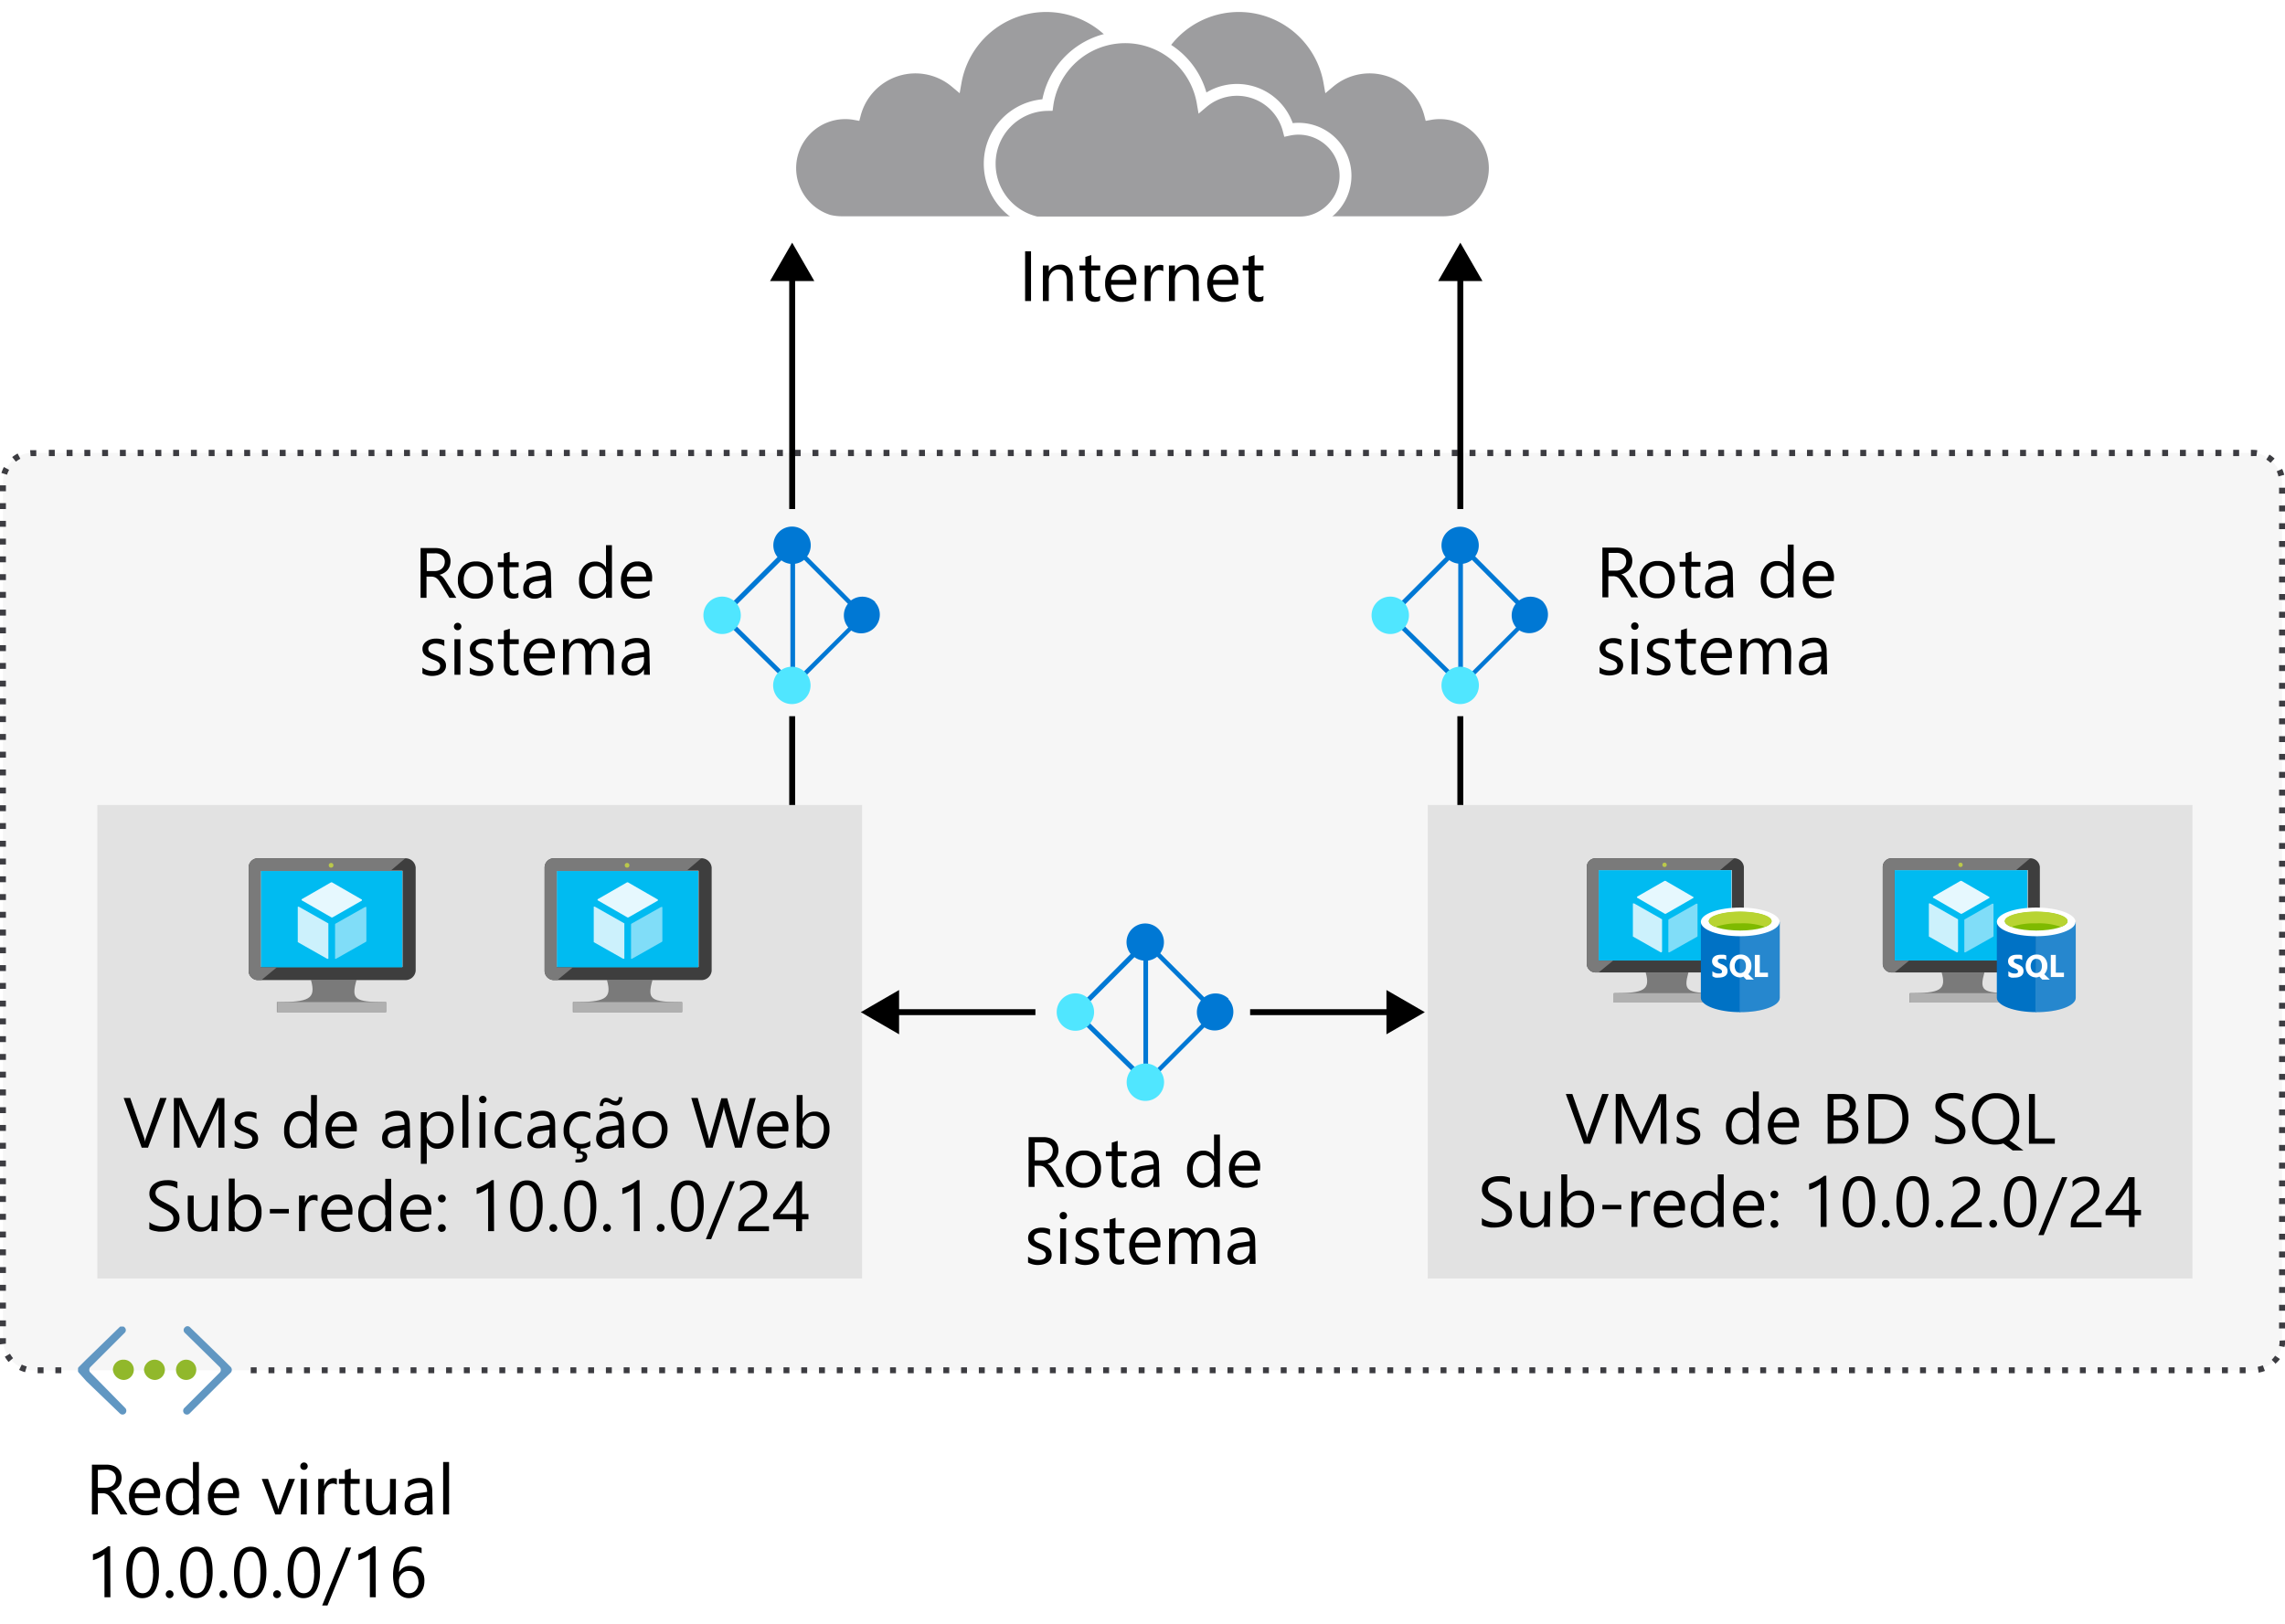 <svg id="Layer_1" data-name="Layer 1" xmlns="http://www.w3.org/2000/svg" xmlns:xlink="http://www.w3.org/1999/xlink" viewBox="0 0 386 274.33"><defs><style>.cls-1,.cls-21,.cls-22,.cls-8{fill:none;}.cls-2{fill:#6197c2;}.cls-3{fill:#91b82b;}.cls-18,.cls-19,.cls-20,.cls-26,.cls-4{fill:#fff;}.cls-11,.cls-5,.cls-6,.cls-7{fill:#3c3c41;}.cls-5{opacity:0.05;}.cls-11,.cls-18,.cls-19,.cls-20,.cls-26,.cls-5,.cls-7{isolation:isolate;}.cls-20,.cls-7{opacity:0.5;}.cls-8{stroke:#fff;stroke-width:2px;}.cls-22,.cls-8{stroke-miterlimit:10;}.cls-9{fill:#0078d4;}.cls-10{fill:#50e6ff;}.cls-11,.cls-26{opacity:0.15;}.cls-12{fill:#7a7a7a;}.cls-13{fill:#3e3e3e;}.cls-14{fill:#00bbf1;}.cls-15{fill:#59b4d9;}.cls-16{fill:#b0b0b0;}.cls-17{fill:#bac84a;}.cls-18{opacity:0.9;}.cls-19{opacity:0.8;}.cls-21,.cls-22{stroke:#000;}.cls-23{fill-opacity:0;}.cls-24{fill:#0072c5;}.cls-25{fill:#0072c6;}.cls-27{fill:#7fba00;}.cls-28{fill:#b8d432;}.cls-29{clip-path:url(#clip-path);}</style><clipPath id="clip-path"><rect class="cls-1" x="13.18" y="224.12" width="26.04" height="14.93"/></clipPath><symbol id="IZ_VirtualNetwork" data-name="IZ VirtualNetwork" viewBox="0 0 50.07 28.72"><path class="cls-2" d="M49.74,13.64a1.37,1.37,0,0,1,0,1.8l-2.4,2.4-10.8,10.5a1.14,1.14,0,0,1-1.61.09l-.09-.09h0a1.19,1.19,0,0,1-.12-1.68.46.46,0,0,1,.12-.12l11.3-11.1a1.28,1.28,0,0,0,0-1.8h0L34.64,2.14a1.28,1.28,0,0,1,0-1.8h0a1.24,1.24,0,0,1,1.7,0L47,11l.1.1Z"/><path class="cls-2" d="M.34,13.64a1.37,1.37,0,0,0,0,1.8l2.4,2.4,10.8,10.5a1.14,1.14,0,0,0,1.61.09l.09-.09h0a1.2,1.2,0,0,0,.12-1.68l-.12-.12L4.14,15.45a1.28,1.28,0,0,1,0-1.8h0l11.3-11.5a1.28,1.28,0,0,0,0-1.8h0a1.24,1.24,0,0,0-1.7,0L2.84,10.84l-.1.11Z"/><path class="cls-3" d="M18.24,14.55a3.33,3.33,0,0,0-3.3-3.3,3.66,3.66,0,0,0-3.5,3.3,3.36,3.36,0,0,0,3.44,3.29h.06a3.27,3.27,0,0,0,3.3-3.22Z"/><path class="cls-3" d="M28.34,14.55a3.33,3.33,0,0,0-3.3-3.3,3.66,3.66,0,0,0-3.5,3.3A3.51,3.51,0,0,0,25,17.84,3.34,3.34,0,0,0,28.34,14.55Z"/><circle class="cls-3" cx="35.24" cy="14.55" r="3.3"/></symbol></defs><title>OJ104482886</title><g id="Shapes"><rect class="cls-4" width="386" height="274.33"/><rect class="cls-4" x="0.5" y="76.5" width="385" height="155" rx="5"/><rect class="cls-5" x="0.5" y="76.5" width="385" height="155" rx="5"/><path class="cls-6" d="M379.35,232h-1v-1h1Zm-3,0h-1v-1h1Zm-3,0h-1v-1h1Zm-3,0h-1v-1h1Zm-3,0h-1v-1h1Zm-3,0h-1v-1h1Zm-3,0h-1v-1h1Zm-3,0h-1v-1h1Zm-3,0h-1v-1h1Zm-3,0h-1v-1h1Zm-3,0h-1v-1h1Zm-3,0h-1v-1h1Zm-3,0h-1v-1h1Zm-3,0h-1v-1h1Zm-3,0h-1v-1h1Zm-3,0h-1v-1h1Zm-3,0h-1v-1h1Zm-3,0h-1v-1h1Zm-3,0h-1v-1h1Zm-3,0h-1v-1h1Zm-3,0h-1v-1h1Zm-3,0h-1v-1h1Zm-3,0h-1v-1h1Zm-3,0h-1v-1h1Zm-3,0h-1v-1h1Zm-3,0h-1v-1h1Zm-3,0h-1v-1h1Zm-3,0h-1v-1h1Zm-3,0h-1v-1h1Zm-3,0h-1v-1h1Zm-3,0h-1v-1h1Zm-3,0h-1v-1h1Zm-3,0h-1v-1h1Zm-3,0h-1v-1h1Zm-3,0h-1v-1h1Zm-3,0h-1v-1h1Zm-3,0h-1v-1h1Zm-3,0h-1v-1h1Zm-3,0h-1v-1h1Zm-3,0h-1v-1h1Zm-3,0h-1v-1h1Zm-3,0h-1v-1h1Zm-3,0h-1v-1h1Zm-3,0h-1v-1h1Zm-3,0h-1v-1h1Zm-3,0h-1v-1h1Zm-3,0h-1v-1h1Zm-3,0h-1v-1h1Zm-3,0h-1v-1h1Zm-3,0h-1v-1h1Zm-3,0h-1v-1h1Zm-3,0h-1v-1h1Zm-3,0h-1v-1h1Zm-3,0h-1v-1h1Zm-3,0h-1v-1h1Zm-3,0h-1v-1h1Zm-3,0h-1v-1h1Zm-3,0h-1v-1h1Zm-3,0h-1v-1h1Zm-3,0h-1v-1h1Zm-3,0h-1v-1h1Zm-3,0h-1v-1h1Zm-3,0h-1v-1h1Zm-3,0h-1v-1h1Zm-3,0h-1v-1h1Zm-3,0h-1v-1h1Zm-3,0h-1v-1h1Zm-3,0h-1v-1h1Zm-3,0h-1v-1h1Zm-3,0h-1v-1h1Zm-3,0h-1v-1h1Zm-3,0h-1v-1h1Zm-3,0h-1v-1h1Zm-3,0h-1v-1h1Zm-3,0h-1v-1h1Zm-3,0h-1v-1h1Zm-3,0h-1v-1h1Zm-3,0h-1v-1h1Zm-3,0h-1v-1h1Zm-3,0h-1v-1h1Zm-3,0h-1v-1h1Zm-3,0h-1v-1h1Zm-3,0h-1v-1h1Zm-3,0h-1v-1h1Zm-3,0h-1v-1h1Zm-3,0h-1v-1h1Zm-3,0h-1v-1h1Zm-3,0h-1v-1h1Zm-3,0h-1v-1h1Zm-3,0h-1v-1h1Zm-3,0h-1v-1h1Zm-3,0h-1v-1h1Zm-3,0h-1v-1h1Zm-3,0h-1v-1h1Zm-3,0h-1v-1h1Zm-3,0h-1v-1h1Zm-3,0h-1v-1h1Zm-3,0h-1v-1h1Zm-3,0h-1v-1h1Zm-3,0h-1v-1h1Zm-3,0h-1v-1h1Zm-3,0h-1v-1h1Zm-3,0h-1v-1h1Zm-3,0h-1v-1h1Zm-3,0h-1v-1h1Zm-3,0h-1v-1h1Zm-3,0h-1v-1h1Zm-3,0h-1v-1h1Zm-3,0h-1v-1h1Zm-3,0h-1v-1h1Zm-3,0h-1v-1h1Zm-3,0h-1v-1h1Zm-3,0h-1v-1h1Zm-33,0h-1v-1h1Zm-3,0h-1v-1h1Zm374.2-.08-.17-1a5.11,5.11,0,0,0,.87-.25l.36.94a5.4,5.4,0,0,1-1.18.31Zm-377.32-.1a5.27,5.27,0,0,1-1-.38l.45-.9a4.24,4.24,0,0,0,.84.31Zm380.22-1.38-.7-.71a4.82,4.82,0,0,0,.58-.69l.82.56a4.66,4.66,0,0,1-.82.84Zm-383-.34a5.1,5.1,0,0,1-.63-.89l.87-.5a4.7,4.7,0,0,0,.52.74ZM386,227.59l-1-.2a4.41,4.41,0,0,0,.09-.89l1-.06v.06a5.79,5.79,0,0,1-.19,1.09ZM0,227.13q0-.31,0-.63v-.42H1v.42a4.17,4.17,0,0,0,0,.5Zm386-2.69h-1v-1h1ZM1,224.08H0v-1H1Zm385-2.64h-1v-1h1ZM1,221.07H0v-1H1Zm385-2.63h-1v-1h1ZM1,218.07H0v-1H1Zm385-2.63h-1v-1h1ZM1,215.07H0v-1H1Zm385-2.63h-1v-1h1ZM1,212.07H0v-1H1Zm385-2.63h-1v-1h1ZM1,209.07H0v-1H1Zm385-2.63h-1v-1h1ZM1,206.07H0v-1H1Zm385-2.64h-1v-1h1ZM1,203.07H0v-1H1Zm385-2.64h-1v-1h1ZM1,200.07H0v-1H1Zm385-2.64h-1v-1h1ZM1,197.07H0v-1H1Zm385-2.64h-1v-1h1ZM1,194.07H0v-1H1Zm385-2.64h-1v-1h1ZM1,191.06H0v-1H1Zm385-2.63h-1v-1h1ZM1,188.06H0v-1H1Zm385-2.63h-1v-1h1ZM1,185.06H0v-1H1Zm385-2.63h-1v-1h1ZM1,182.06H0v-1H1Zm385-2.63h-1v-1h1ZM1,179.06H0v-1H1Zm385-2.63h-1v-1h1ZM1,176.06H0v-1H1Zm385-2.64h-1v-1h1ZM1,173.06H0v-1H1Zm385-2.64h-1v-1h1ZM1,170.06H0v-1H1Zm385-2.64h-1v-1h1ZM1,167.06H0v-1H1Zm385-2.64h-1v-1h1ZM1,164.06H0v-1H1Zm385-2.64h-1v-1h1ZM1,161.05H0v-1H1Zm385-2.63h-1v-1h1ZM1,158.05H0v-1H1Zm385-2.63h-1v-1h1ZM1,155.05H0v-1H1Zm385-2.63h-1v-1h1ZM1,152.05H0v-1H1Zm385-2.63h-1v-1h1ZM1,149.05H0v-1H1Zm385-2.63h-1v-1h1ZM1,146.05H0v-1H1Zm385-2.63h-1v-1h1ZM1,143.05H0v-1H1Zm385-2.64h-1v-1h1ZM1,140.05H0v-1H1Zm385-2.64h-1v-1h1ZM1,137.05H0v-1H1Zm385-2.64h-1v-1h1ZM1,134.05H0v-1H1Zm385-2.64h-1v-1h1ZM1,131H0v-1H1Zm385-2.63h-1v-1h1ZM1,128H0v-1H1Zm385-2.63h-1v-1h1ZM1,125H0v-1H1Zm385-2.63h-1v-1h1ZM1,122H0v-1H1Zm385-2.63h-1v-1h1ZM1,119H0v-1H1Zm385-2.63h-1v-1h1ZM1,116H0v-1H1Zm385-2.63h-1v-1h1ZM1,113H0v-1H1Zm385-2.64h-1v-1h1ZM1,110H0v-1H1Zm385-2.64h-1v-1h1ZM1,107H0v-1H1Zm385-2.64h-1v-1h1ZM1,104H0v-1H1Zm385-2.64h-1v-1h1ZM1,101H0v-1H1Zm385-2.6h-1v-1h1ZM1,98H0V97H1Zm385-2.6h-1v-1h1ZM1,95H0V94H1Zm385-2.6h-1v-1h1ZM1,92H0V91H1Zm385-2.6h-1v-1h1ZM1,89H0V88H1Zm385-2.6h-1v-1h1ZM1,86H0V85H1Zm385-2.6h-1v-1h1ZM1,83H0V82H1Zm383.89-2.51a3.79,3.79,0,0,0-.29-.86l.92-.41a5.93,5.93,0,0,1,.35,1ZM1.19,80.2l-.95-.3a5.87,5.87,0,0,1,.42-1l.88.48A4.93,4.93,0,0,0,1.19,80.2Zm382.37-2a4.29,4.29,0,0,0-.72-.55l.53-.85a5.6,5.6,0,0,1,.87.67ZM2.69,78l-.63-.78a6,6,0,0,1,.92-.6l.46.89A4.21,4.21,0,0,0,2.69,78Zm378.48-.94a3.75,3.75,0,0,0-.67,0h-.26V76h.26a5.66,5.66,0,0,1,.82.06Zm-376,0-.08-1a2.94,2.94,0,0,1,.42,0h.62v1h-1Zm373.08,0h-1V76h1Zm-3,0h-1V76h1Zm-3,0h-1V76h1Zm-3,0h-1V76h1Zm-3,0h-1V76h1Zm-3,0h-1V76h1Zm-3,0h-1V76h1Zm-3,0h-1V76h1Zm-3,0h-1V76h1Zm-3,0h-1V76h1Zm-3,0h-1V76h1Zm-3,0h-1V76h1Zm-3,0h-1V76h1Zm-3,0h-1V76h1Zm-3,0h-1V76h1Zm-3,0h-1V76h1Zm-3,0h-1V76h1Zm-3,0h-1V76h1Zm-3,0h-1V76h1Zm-3,0h-1V76h1Zm-3,0h-1V76h1Zm-3,0h-1V76h1Zm-3,0h-1V76h1Zm-3,0h-1V76h1Zm-3,0h-1V76h1Zm-3,0h-1V76h1Zm-3,0h-1V76h1Zm-3,0h-1V76h1Zm-3,0h-1V76h1Zm-3,0h-1V76h1Zm-3,0h-1V76h1Zm-3,0h-1V76h1Zm-3,0h-1V76h1Zm-3,0h-1V76h1Zm-3,0h-1V76h1Zm-3,0h-1V76h1Zm-3,0h-1V76h1Zm-3,0h-1V76h1Zm-3,0h-1V76h1Zm-3,0h-1V76h1Zm-3,0h-1V76h1Zm-3,0h-1V76h1Zm-3,0h-1V76h1Zm-3,0h-1V76h1Zm-3,0h-1V76h1Zm-3,0h-1V76h1Zm-3,0h-1V76h1Zm-3,0h-1V76h1Zm-3,0h-1V76h1Zm-3,0h-1V76h1Zm-3,0h-1V76h1Zm-3,0h-1V76h1Zm-3,0h-1V76h1Zm-3,0h-1V76h1Zm-3,0h-1V76h1Zm-3,0h-1V76h1Zm-3,0h-1V76h1Zm-3,0h-1V76h1Zm-3,0h-1V76h1Zm-3,0h-1V76h1Zm-3,0h-1V76h1Zm-3,0h-1V76h1Zm-3,0h-1V76h1Zm-3,0h-1V76h1Zm-3,0h-1V76h1Zm-3,0h-1V76h1Zm-3,0h-1V76h1Zm-3,0h-1V76h1Zm-3,0h-1V76h1Zm-3,0h-1V76h1Zm-3,0h-1V76h1Zm-3,0h-1V76h1Zm-3,0h-1V76h1Zm-3,0h-1V76h1Zm-3,0h-1V76h1Zm-3,0h-1V76h1Zm-3,0h-1V76h1Zm-3,0h-1V76h1Zm-3,0h-1V76h1Zm-3,0h-1V76h1Zm-3,0h-1V76h1Zm-3,0h-1V76h1Zm-3,0h-1V76h1Zm-3,0h-1V76h1Zm-3,0h-1V76h1Zm-3,0h-1V76h1Zm-3,0h-1V76h1Zm-3,0h-1V76h1Zm-3,0h-1V76h1Zm-3,0h-1V76h1Zm-3,0h-1V76h1Zm-3,0h-1V76h1Zm-3,0h-1V76h1Zm-3,0h-1V76h1Zm-3,0h-1V76h1Zm-3,0h-1V76h1Zm-3,0h-1V76h1Zm-3,0h-1V76h1Zm-3,0h-1V76h1Zm-3,0h-1V76h1Zm-3,0h-1V76h1Zm-3,0h-1V76h1Zm-3,0h-1V76h1Zm-3,0h-1V76h1Zm-3,0h-1V76h1Zm-3,0h-1V76h1Zm-3,0h-1V76h1Zm-3,0h-1V76h1Zm-3,0h-1V76h1Zm-3,0h-1V76h1Zm-3,0h-1V76h1Zm-3,0h-1V76h1Zm-3,0h-1V76h1Zm-3,0h-1V76h1Zm-3,0h-1V76h1Zm-3,0h-1V76h1Zm-3,0h-1V76h1Zm-3,0h-1V76h1Zm-3,0h-1V76h1Zm-3,0h-1V76h1Zm-3,0h-1V76h1Zm-3,0h-1V76h1Zm-3,0h-1V76h1Zm-3,0h-1V76h1Z"/><path class="cls-4" d="M193.9,14.36a15.53,15.53,0,0,1,30.67-.49,10.56,10.56,0,0,1,17,5.4,9.29,9.29,0,0,1,4.45,18,9.49,9.49,0,0,1-2.25.27h-52A11.87,11.87,0,0,1,182.49,26,11.58,11.58,0,0,1,193.9,14.36Z"/><path class="cls-7" d="M193.9,14.36a15.53,15.53,0,0,1,30.67-.49,10.56,10.56,0,0,1,17,5.4,9.29,9.29,0,0,1,4.45,18,9.49,9.49,0,0,1-2.25.27h-52A11.87,11.87,0,0,1,182.49,26,11.58,11.58,0,0,1,193.9,14.36Z"/><path class="cls-8" d="M193.9,14.36a15.53,15.53,0,0,1,30.67-.49,10.56,10.56,0,0,1,17,5.4,9.29,9.29,0,0,1,4.45,18,9.49,9.49,0,0,1-2.25.27h-52A11.87,11.87,0,0,1,182.49,26,11.58,11.58,0,0,1,193.9,14.36Z"/><path class="cls-4" d="M192.1,14.36a15.53,15.53,0,0,0-30.67-.49,10.56,10.56,0,0,0-17,5.4,9.29,9.29,0,0,0-4.45,18,9.49,9.49,0,0,0,2.25.27h52A11.87,11.87,0,0,0,203.51,26,11.58,11.58,0,0,0,192.1,14.36Z"/><path class="cls-7" d="M192.1,14.36a15.53,15.53,0,0,0-30.67-.49,10.56,10.56,0,0,0-17,5.4,9.29,9.29,0,0,0-4.45,18,9.49,9.49,0,0,0,2.25.27h52A11.87,11.87,0,0,0,203.51,26,11.58,11.58,0,0,0,192.1,14.36Z"/><path class="cls-8" d="M192.1,14.36a15.53,15.53,0,0,0-30.67-.49,10.56,10.56,0,0,0-17,5.4,9.29,9.29,0,0,0-4.45,18,9.49,9.49,0,0,0,2.25.27h52A11.87,11.87,0,0,0,203.51,26,11.58,11.58,0,0,0,192.1,14.36Z"/><path class="cls-4" d="M176.94,17.73a13.27,13.27,0,0,1,26.22-.42,9,9,0,0,1,14.52,4.62,7.94,7.94,0,0,1,3.77,15.42,7.52,7.52,0,0,1-1.89.23H175.1a10.14,10.14,0,0,1-7.91-9.92A9.9,9.9,0,0,1,176.94,17.73Z"/><path class="cls-7" d="M176.94,17.73a13.27,13.27,0,0,1,26.22-.42,9,9,0,0,1,14.52,4.62,7.94,7.94,0,0,1,3.77,15.42,7.52,7.52,0,0,1-1.89.23H175.1a10.14,10.14,0,0,1-7.91-9.92A9.9,9.9,0,0,1,176.94,17.73Z"/><path class="cls-8" d="M176.94,17.73a13.27,13.27,0,0,1,26.22-.42,9,9,0,0,1,14.52,4.62,7.94,7.94,0,0,1,3.77,15.42,7.52,7.52,0,0,1-1.89.23H175.1a10.14,10.14,0,0,1-7.91-9.92A9.9,9.9,0,0,1,176.94,17.73Z"/><path class="cls-9" d="M147.88,101.72a3.16,3.16,0,0,0-4.13-.27L136.34,94a3.16,3.16,0,1,0-5,.11L121.46,104,134,116.32l9.79-9.8a3.16,3.16,0,0,0,4-4.82ZM134,115.23,122.61,104,132,94.67a3.13,3.13,0,0,0,1.52.59v19.2h.79V95.25a3.19,3.19,0,0,0,1.53-.66l7.39,7.42a3.16,3.16,0,0,0,.07,4Z"/><path class="cls-10" d="M136,113.56a3.16,3.16,0,1,1-4.47,0,3.17,3.17,0,0,1,4.47,0Z"/><path class="cls-10" d="M124.22,106.19a3.16,3.16,0,1,1,0-4.47A3.17,3.17,0,0,1,124.22,106.19Z"/><path class="cls-9" d="M207.56,168.75a3.16,3.16,0,0,0-4.13-.27L196,161.06a3.16,3.16,0,1,0-5,.1l-9.89,9.92,12.56,12.29,9.79-9.8a3.15,3.15,0,0,0,4-4.82Zm-13.84,13.51-11.43-11.19,9.35-9.36a3.14,3.14,0,0,0,1.51.58v19.2h.79v-19.2a3.19,3.19,0,0,0,1.53-.66l7.4,7.41a3.16,3.16,0,0,0,.06,4Z"/><path class="cls-10" d="M195.72,180.6a3.16,3.16,0,1,1-4.47,0,3.17,3.17,0,0,1,4.47,0Z"/><path class="cls-10" d="M183.9,173.22a3.16,3.16,0,1,1,0-4.47,3.17,3.17,0,0,1,0,4.47Z"/><rect class="cls-4" x="16.44" y="136" width="129.19" height="80"/><rect class="cls-11" x="16.44" y="136" width="129.19" height="80"/><path class="cls-12" d="M60.22,165.57H52.53c.91,3.23-.34,3.73-5.76,3.73V171H65.19v-1.7C59.83,169.3,59.32,168.85,60.22,165.57Z"/><path class="cls-13" d="M68.47,145h-25A1.57,1.57,0,0,0,42,146.58V164a1.57,1.57,0,0,0,1.52,1.58h25a1.72,1.72,0,0,0,1.7-1.58V146.58A1.72,1.72,0,0,0,68.47,145ZM68,147.15v16.22H44V147.15l24-.06Z"/><polygon class="cls-14" points="67.96 147.15 67.96 163.43 44.06 163.43 44.06 147.15 68.02 147.15 67.96 147.15"/><path class="cls-12" d="M44.06,163.43h0V147.15H65.93L68.47,145h-25A1.57,1.57,0,0,0,42,146.58V164a1.57,1.57,0,0,0,1.52,1.58h.63l2.6-2.14Z"/><polygon class="cls-15" points="44.06 163.43 44.06 163.43 44.06 147.15 65.93 147.15 65.93 147.15 44.06 147.15 44.06 163.43"/><rect class="cls-16" x="46.83" y="169.3" width="18.48" height="1.7"/><circle class="cls-17" cx="55.93" cy="146.19" r="0.4"/><path class="cls-18" d="M56,155h0l-5-2.88c-.06,0-.06-.05-.06-.11a.24.24,0,0,1,.06-.11l4.92-2.83h.16l5,2.88c.06,0,.06.06.06.12s0,.11-.06.11L56.15,155Z"/><path class="cls-19" d="M55.3,162h0l-5-2.83s0-.06,0-.11v-5.77s0-.11,0-.11h.17l5,2.83v5.82a.21.21,0,0,1,0,.11C55.36,162,55.36,162,55.3,162Z"/><path class="cls-20" d="M56.72,162h-.06c-.06,0-.06-.06-.06-.12v-5.71a.24.24,0,0,1,.06-.11l5-2.82h.17c.06,0,.06,0,.06.11V159a.24.24,0,0,1-.06.11l-5,2.83Z"/><path class="cls-12" d="M110.22,165.57h-7.69c.91,3.23-.34,3.73-5.76,3.73V171h18.42v-1.7C109.83,169.3,109.32,168.85,110.22,165.57Z"/><path class="cls-13" d="M118.47,145h-25A1.57,1.57,0,0,0,92,146.58V164a1.57,1.57,0,0,0,1.52,1.58h25a1.72,1.72,0,0,0,1.7-1.58V146.58A1.72,1.72,0,0,0,118.47,145Zm-.45,2.15v16.22H94V147.15l24-.06Z"/><polygon class="cls-14" points="117.96 147.15 117.96 163.43 94.06 163.43 94.06 147.15 118.02 147.15 117.96 147.15"/><path class="cls-12" d="M94.06,163.43h0V147.15h21.87l2.54-2.15h-25A1.57,1.57,0,0,0,92,146.58V164a1.57,1.57,0,0,0,1.52,1.58h.63l2.6-2.14Z"/><polygon class="cls-15" points="94.06 163.43 94.06 163.43 94.06 147.15 115.93 147.15 115.93 147.15 94.06 147.15 94.06 163.43"/><rect class="cls-16" x="96.83" y="169.3" width="18.48" height="1.7"/><circle class="cls-17" cx="105.93" cy="146.19" r="0.4"/><path class="cls-18" d="M106,155h0l-5-2.88c-.06,0-.06-.05-.06-.11a.24.24,0,0,1,.06-.11l4.92-2.83h.16l5,2.88c.06,0,.06.06.06.12s0,.11-.06.11L106.15,155Z"/><path class="cls-19" d="M105.3,162h0l-5-2.83v-6h.17l5,2.83v5.82a.21.21,0,0,1,0,.11C105.36,162,105.36,162,105.3,162Z"/><path class="cls-20" d="M106.72,162h-.06c-.06,0-.06-.06-.06-.12v-5.71a.24.24,0,0,1,.06-.11l5-2.82h.17c.06,0,.06,0,.06.11V159a.24.24,0,0,1-.06.11l-5,2.83Z"/><line class="cls-21" x1="133.82" y1="121" x2="133.82" y2="136"/><rect class="cls-4" x="241.18" y="136" width="129.19" height="80"/><rect class="cls-11" x="241.18" y="136" width="129.19" height="80"/><line class="cls-22" x1="174.91" y1="171" x2="150.79" y2="171"/><polygon points="151.88 167.26 145.41 171 151.88 174.74 151.88 167.26"/><line class="cls-22" x1="235.3" y1="171" x2="211.18" y2="171"/><polygon points="234.21 167.26 240.69 171 234.21 174.74 234.21 167.26"/><path class="cls-12" d="M285.22,164.29H278c.85,3-.32,3.5-5.4,3.5v1.59h17.27v-1.59C284.85,167.79,284.37,167.36,285.22,164.29Z"/><path class="cls-13" d="M293,145H269.48a1.47,1.47,0,0,0-1.43,1.48v16.33a1.47,1.47,0,0,0,1.43,1.48H293a1.62,1.62,0,0,0,1.59-1.48V146.48A1.62,1.62,0,0,0,293,145Zm-.43,2v15.21H270.06V147h22.51Z"/><polygon class="cls-14" points="292.48 147.01 292.48 162.28 270.06 162.28 270.06 147.01 292.53 147.01 292.48 147.01"/><path class="cls-12" d="M270.06,162.28h0V147h20.51l2.39-2H269.48a1.47,1.47,0,0,0-1.43,1.48v16.33a1.47,1.47,0,0,0,1.43,1.48h.58l2.44-2Z"/><polygon class="cls-15" points="270.06 162.28 270.06 162.28 270.06 147.01 290.57 147.01 290.57 147.01 270.06 147.01 270.06 162.28"/><rect class="cls-16" x="272.66" y="167.79" width="17.33" height="1.59"/><circle class="cls-17" cx="281.19" cy="146.11" r="0.37"/><path class="cls-18" d="M281.3,154.38h-.06l-4.66-2.7c-.05,0-.05-.06-.05-.11a.14.14,0,0,1,.05-.1l4.61-2.65h.16l4.66,2.7c.06,0,.06,0,.06.1s0,.11-.06.11l-4.61,2.65Z"/><path class="cls-19" d="M280.61,160.9h-.05l-4.67-2.65c-.05,0-.05-.05-.05-.11v-5.4c0-.06,0-.11.05-.11h.16l4.66,2.65c.06,0,.06.05.06.11v5.35a.24.24,0,0,1-.06.11C280.66,160.9,280.66,160.9,280.61,160.9Z"/><path class="cls-20" d="M281.93,160.9h-.05c-.05,0-.05-.05-.05-.11v-5.35a.22.22,0,0,1,.05-.11l4.66-2.65h.16c.06,0,.06.06.06.11v5.35a.24.24,0,0,1-.06.11L282,160.9Z"/><rect class="cls-23" x="286.61" y="153.33" width="14.57" height="17.67"/><rect class="cls-23" x="287.32" y="153.33" width="13.29" height="17.67"/><path class="cls-24" d="M287.32,155.75v12.83c0,1.32,3,2.42,6.65,2.42V155.75Z"/><path class="cls-25" d="M293.86,171H294c3.7,0,6.65-1.07,6.65-2.42V155.75h-6.76V171Z"/><path class="cls-26" d="M293.86,171H294c3.7,0,6.65-1.07,6.65-2.42V155.75h-6.76V171Z"/><path class="cls-4" d="M300.62,155.75c0,1.32-3,2.42-6.65,2.42s-6.65-1.07-6.65-2.42,3-2.42,6.65-2.42S300.62,154.44,300.62,155.75Z"/><path class="cls-27" d="M299.27,155.64c0,.86-2.39,1.57-5.3,1.57s-5.3-.71-5.3-1.57,2.38-1.59,5.3-1.59S299.27,154.76,299.27,155.64Z"/><path class="cls-28" d="M298.16,156.6c.71-.28,1.11-.6,1.11-1,0-.88-2.39-1.59-5.3-1.59s-5.3.71-5.3,1.59c0,.36.43.72,1.1,1a12,12,0,0,1,4.2-.6A11.07,11.07,0,0,1,298.16,156.6Z"/><rect class="cls-23" x="286.61" y="159.38" width="14.57" height="7.82"/><path class="cls-4" d="M289.27,164.92v-.83a1.83,1.83,0,0,0,.49.28,1.44,1.44,0,0,0,.54.1h.28a.64.64,0,0,0,.19-.08.23.23,0,0,0,.12-.12.38.38,0,0,0,0-.15.33.33,0,0,0-.06-.19.44.44,0,0,0-.17-.16,1.3,1.3,0,0,0-.26-.14l-.32-.14a1.56,1.56,0,0,1-.65-.45,1,1,0,0,1-.21-.63,1.1,1.1,0,0,1,.11-.5,1.07,1.07,0,0,1,.32-.35,1.63,1.63,0,0,1,.47-.2,2.6,2.6,0,0,1,.56-.06,4.51,4.51,0,0,1,.52,0,1.91,1.91,0,0,1,.41.11v.78l-.2-.11a.92.92,0,0,0-.23-.09H291a.81.81,0,0,0-.22,0,1.13,1.13,0,0,0-.26,0,.68.68,0,0,0-.2.07l-.12.12a.3.3,0,0,0,0,.16.34.34,0,0,0,0,.17l.14.14.22.13.3.13a3,3,0,0,1,.4.2,2.26,2.26,0,0,1,.31.23.89.89,0,0,1,.19.31,1,1,0,0,1,.07.39,1.08,1.08,0,0,1-.12.53,1,1,0,0,1-.32.34,1.42,1.42,0,0,1-.48.19,2.6,2.6,0,0,1-.56.06,2.91,2.91,0,0,1-.59,0A1.88,1.88,0,0,1,289.27,164.92Zm4.74.21a1.73,1.73,0,0,1-1.31-.52,1.9,1.9,0,0,1-.5-1.36,2,2,0,0,1,.51-1.43,1.78,1.78,0,0,1,1.36-.55,1.7,1.7,0,0,1,1.29.52,2,2,0,0,1,.5,1.38,2,2,0,0,1-.52,1.42h0l.94.91H295l-.49-.51a1.75,1.75,0,0,1-.51.14Zm0-3.14a.86.86,0,0,0-.71.34,1.59,1.59,0,0,0,0,1.75.91.91,0,0,0,1.28.1.94.94,0,0,0,.1-.1,1.35,1.35,0,0,0,.25-.87,1.48,1.48,0,0,0-.25-.91.81.81,0,0,0-.63-.3Zm4.65,3.07h-2.22v-3.73h.84v3h1.38Z"/><path class="cls-12" d="M335.22,164.29H328c.85,3-.32,3.5-5.4,3.5v1.59h17.27v-1.59C334.85,167.79,334.37,167.36,335.22,164.29Z"/><path class="cls-13" d="M343,145H319.48a1.47,1.47,0,0,0-1.43,1.48v16.33a1.47,1.47,0,0,0,1.43,1.48H343a1.62,1.62,0,0,0,1.59-1.48V146.48A1.62,1.62,0,0,0,343,145Zm-.43,2v15.21H320.06V147h22.51Z"/><polygon class="cls-14" points="342.48 147.01 342.48 162.28 320.06 162.28 320.06 147.01 342.53 147.01 342.48 147.01"/><path class="cls-12" d="M320.06,162.28h0V147h20.51l2.39-2H319.48a1.47,1.47,0,0,0-1.43,1.48v16.33a1.47,1.47,0,0,0,1.43,1.48h.58l2.44-2Z"/><polygon class="cls-15" points="320.06 162.28 320.06 162.28 320.06 147.01 340.57 147.01 340.57 147.01 320.06 147.01 320.06 162.28"/><rect class="cls-16" x="322.66" y="167.79" width="17.33" height="1.59"/><circle class="cls-17" cx="331.19" cy="146.11" r="0.37"/><path class="cls-18" d="M331.3,154.38h-.06l-4.66-2.7c-.05,0-.05-.06-.05-.11a.14.14,0,0,1,.05-.1l4.61-2.65h.16l4.66,2.7c.06,0,.06,0,.06.1s0,.11-.06.11l-4.61,2.65Z"/><path class="cls-19" d="M330.61,160.9h-.05l-4.67-2.65c-.05,0-.05-.05-.05-.11v-5.4c0-.06,0-.11.05-.11h.16l4.66,2.65c.06,0,.06.05.06.11v5.35a.24.24,0,0,1-.06.11C330.66,160.9,330.66,160.9,330.61,160.9Z"/><path class="cls-20" d="M331.93,160.9h-.05c-.05,0-.05-.05-.05-.11v-5.35a.22.22,0,0,1,.05-.11l4.66-2.65h.16c.06,0,.06.06.06.11v5.35a.24.24,0,0,1-.06.11L332,160.9Z"/><rect class="cls-23" x="336.61" y="153.33" width="14.57" height="17.67"/><rect class="cls-23" x="337.32" y="153.33" width="13.29" height="17.67"/><path class="cls-24" d="M337.32,155.75v12.83c0,1.32,3,2.42,6.65,2.42V155.75Z"/><path class="cls-25" d="M343.86,171H344c3.7,0,6.65-1.07,6.65-2.42V155.75h-6.76V171Z"/><path class="cls-26" d="M343.86,171H344c3.7,0,6.65-1.07,6.65-2.42V155.75h-6.76V171Z"/><path class="cls-4" d="M350.62,155.75c0,1.32-3,2.42-6.65,2.42s-6.65-1.07-6.65-2.42,3-2.42,6.65-2.42S350.62,154.44,350.62,155.75Z"/><path class="cls-27" d="M349.27,155.64c0,.86-2.39,1.57-5.3,1.57s-5.3-.71-5.3-1.57,2.38-1.59,5.3-1.59S349.27,154.76,349.27,155.64Z"/><path class="cls-28" d="M348.16,156.6c.71-.28,1.11-.6,1.11-1,0-.88-2.39-1.59-5.3-1.59s-5.3.71-5.3,1.59c0,.36.43.72,1.1,1a12,12,0,0,1,4.2-.6A11.07,11.07,0,0,1,348.16,156.6Z"/><rect class="cls-23" x="336.61" y="159.38" width="14.57" height="7.82"/><path class="cls-4" d="M339.27,164.92v-.83a1.83,1.83,0,0,0,.49.28,1.44,1.44,0,0,0,.54.1h.28a.64.64,0,0,0,.19-.08.23.23,0,0,0,.12-.12.38.38,0,0,0,0-.15.33.33,0,0,0-.06-.19.44.44,0,0,0-.17-.16,1.3,1.3,0,0,0-.26-.14l-.32-.14a1.56,1.56,0,0,1-.65-.45,1,1,0,0,1-.21-.63,1.1,1.1,0,0,1,.11-.5,1.07,1.07,0,0,1,.32-.35,1.63,1.63,0,0,1,.47-.2,2.6,2.6,0,0,1,.56-.06,4.51,4.51,0,0,1,.52,0,1.91,1.91,0,0,1,.41.11v.78l-.2-.11a.92.92,0,0,0-.23-.09H341a.81.81,0,0,0-.22,0,1.13,1.13,0,0,0-.26,0,.68.68,0,0,0-.2.07l-.12.12a.3.3,0,0,0,0,.16.34.34,0,0,0,0,.17l.14.14.22.13.3.13a3,3,0,0,1,.4.2,2.26,2.26,0,0,1,.31.23.89.89,0,0,1,.19.31,1,1,0,0,1,.07.39,1.08,1.08,0,0,1-.12.53,1,1,0,0,1-.32.34,1.42,1.42,0,0,1-.48.19,2.6,2.6,0,0,1-.56.06,2.91,2.91,0,0,1-.59,0A1.88,1.88,0,0,1,339.27,164.92Zm4.74.21a1.73,1.73,0,0,1-1.31-.52,1.9,1.9,0,0,1-.5-1.36,2,2,0,0,1,.51-1.43,1.78,1.78,0,0,1,1.36-.55,1.7,1.7,0,0,1,1.29.52,2,2,0,0,1,.5,1.38,2,2,0,0,1-.52,1.42h0l.94.91H345l-.49-.51a1.75,1.75,0,0,1-.51.14Zm0-3.14a.86.86,0,0,0-.71.34,1.59,1.59,0,0,0,0,1.75.91.91,0,0,0,1.28.1.94.94,0,0,0,.1-.1,1.35,1.35,0,0,0,.25-.87,1.48,1.48,0,0,0-.25-.91.81.81,0,0,0-.63-.3Zm4.65,3.07h-2.22v-3.73h.84v3h1.38Z"/><g class="cls-29"><use width="50.07" height="28.72" transform="matrix(0.52, 0, 0, -0.52, 13.12, 238.99)" xlink:href="#IZ_VirtualNetwork"/></g><line class="cls-22" x1="133.82" y1="86" x2="133.82" y2="46.38"/><polygon points="137.56 47.48 133.82 41 130.08 47.48 137.56 47.48"/><path class="cls-9" d="M260.75,101.72a3.16,3.16,0,0,0-4.13-.27L249.2,94a3.15,3.15,0,1,0-5,.11L234.32,104l12.56,12.29,9.78-9.8a3.16,3.16,0,0,0,4-4.82ZM246.9,115.23,235.48,104l9.34-9.37a3.13,3.13,0,0,0,1.52.59v19.2h.79V95.25a3.19,3.19,0,0,0,1.53-.66l7.39,7.42a3.14,3.14,0,0,0,.07,4Z"/><path class="cls-10" d="M248.9,113.56a3.16,3.16,0,1,1-4.47,0h0A3.17,3.17,0,0,1,248.9,113.56Z"/><path class="cls-10" d="M237.09,106.19a3.16,3.16,0,1,1,0-4.47A3.17,3.17,0,0,1,237.09,106.19Z"/><line class="cls-21" x1="246.69" y1="121" x2="246.69" y2="136"/><line class="cls-22" x1="246.69" y1="86" x2="246.69" y2="46.38"/><polygon points="250.43 47.48 246.69 41 242.95 47.48 250.43 47.48"/></g><g id="text"><path d="M174.17,50.86h-1v-8.4h1Z"/><path d="M181.23,50.86h-1V47.44c0-1.27-.47-1.91-1.4-1.91a1.5,1.5,0,0,0-1.19.54,2,2,0,0,0-.47,1.37v3.42h-1v-6h1v1h0a2.16,2.16,0,0,1,2-1.14,1.81,1.81,0,0,1,1.5.64,2.79,2.79,0,0,1,.53,1.83Z"/><path d="M185.82,50.8a1.82,1.82,0,0,1-.9.19c-1,0-1.57-.59-1.57-1.76V45.68h-1v-.82h1V43.4l1-.31v1.77h1.51v.82h-1.51v3.38a1.43,1.43,0,0,0,.2.86.81.81,0,0,0,.68.26,1,1,0,0,0,.63-.2Z"/><path d="M191.93,48.1h-4.24a2.19,2.19,0,0,0,.54,1.55,1.85,1.85,0,0,0,1.42.54,3,3,0,0,0,1.86-.66v.9a3.52,3.52,0,0,1-2.09.57,2.54,2.54,0,0,1-2-.81,3.39,3.39,0,0,1-.73-2.3,3.29,3.29,0,0,1,.8-2.29,2.56,2.56,0,0,1,2-.88,2.28,2.28,0,0,1,1.82.76,3.2,3.2,0,0,1,.65,2.12Zm-1-.81a2,2,0,0,0-.4-1.3,1.36,1.36,0,0,0-1.1-.46,1.52,1.52,0,0,0-1.15.49,2.13,2.13,0,0,0-.59,1.27Z"/><path d="M196.51,45.83a1.25,1.25,0,0,0-.73-.19,1.23,1.23,0,0,0-1,.58,2.74,2.74,0,0,0-.41,1.58v3.06h-1v-6h1V46.1h0a2.17,2.17,0,0,1,.63-1,1.39,1.39,0,0,1,.94-.35,1.52,1.52,0,0,1,.58.08Z"/><path d="M202.53,50.86h-1V47.44c0-1.27-.47-1.91-1.4-1.91a1.52,1.52,0,0,0-1.19.54,2,2,0,0,0-.47,1.37v3.42h-1v-6h1v1h0a2.17,2.17,0,0,1,2-1.14,1.83,1.83,0,0,1,1.51.64,2.79,2.79,0,0,1,.52,1.83Z"/><path d="M209.16,48.1h-4.23a2.19,2.19,0,0,0,.54,1.55,1.85,1.85,0,0,0,1.41.54,3,3,0,0,0,1.87-.66v.9a3.52,3.52,0,0,1-2.09.57,2.54,2.54,0,0,1-2-.81,3.85,3.85,0,0,1,.06-4.59,2.58,2.58,0,0,1,2-.88,2.28,2.28,0,0,1,1.82.76,3.19,3.19,0,0,1,.64,2.12Zm-1-.81a2,2,0,0,0-.4-1.3,1.37,1.37,0,0,0-1.1-.46,1.56,1.56,0,0,0-1.16.49,2.18,2.18,0,0,0-.58,1.27Z"/><path d="M213.4,50.8a1.8,1.8,0,0,1-.9.19c-1.05,0-1.57-.59-1.57-1.76V45.68h-1v-.82h1V43.4l1-.31v1.77h1.51v.82h-1.51v3.38a1.43,1.43,0,0,0,.2.86.81.81,0,0,0,.68.26,1,1,0,0,0,.63-.2Z"/><path d="M77.09,101H75.92l-1.41-2.36a6.05,6.05,0,0,0-.37-.56,2.72,2.72,0,0,0-.38-.38,1.23,1.23,0,0,0-.41-.21,1.49,1.49,0,0,0-.49-.07h-.81V101h-1V92.59h2.51a3.64,3.64,0,0,1,1,.14,2.23,2.23,0,0,1,.81.42,1.84,1.84,0,0,1,.53.7,2.32,2.32,0,0,1,.2,1,2.59,2.59,0,0,1-.13.81,2.22,2.22,0,0,1-.38.65,2.17,2.17,0,0,1-.59.49,2.54,2.54,0,0,1-.77.31v0a1.63,1.63,0,0,1,.37.21,2.69,2.69,0,0,1,.3.29,3,3,0,0,1,.27.37c.1.14.2.3.31.48Zm-5-7.52v3h1.34a2.15,2.15,0,0,0,.68-.11,1.46,1.46,0,0,0,.54-.32,1.57,1.57,0,0,0,.36-.51,1.83,1.83,0,0,0,.13-.68,1.32,1.32,0,0,0-.44-1,1.88,1.88,0,0,0-1.26-.38Z"/><path d="M80.27,101.14a2.77,2.77,0,0,1-2.12-.84,3.12,3.12,0,0,1-.8-2.23,3.23,3.23,0,0,1,.83-2.36,3,3,0,0,1,2.23-.85,2.71,2.71,0,0,1,2.1.82A3.29,3.29,0,0,1,83.26,98a3.21,3.21,0,0,1-.81,2.3A2.84,2.84,0,0,1,80.27,101.14Zm.07-5.48a1.8,1.8,0,0,0-1.46.63A2.59,2.59,0,0,0,78.34,98a2.46,2.46,0,0,0,.54,1.68,1.85,1.85,0,0,0,1.46.62,1.73,1.73,0,0,0,1.43-.61,2.57,2.57,0,0,0,.5-1.71,2.65,2.65,0,0,0-.5-1.74A1.76,1.76,0,0,0,80.34,95.66Z"/><path d="M87.58,100.94a1.94,1.94,0,0,1-.9.19c-1.05,0-1.58-.59-1.58-1.76V95.82h-1V95h1V93.53l1-.31V95h1.52v.82H86.06V99.2a1.37,1.37,0,0,0,.21.86.83.83,0,0,0,.68.26,1.05,1.05,0,0,0,.63-.2Z"/><path d="M93.15,101h-1v-.94h0a2,2,0,0,1-1.85,1.08,2,2,0,0,1-1.4-.48,1.62,1.62,0,0,1-.51-1.26c0-1.12.66-1.77,2-2l1.79-.26q0-1.53-1.23-1.53a3,3,0,0,0-2,.74v-1a3.68,3.68,0,0,1,2-.56c1.41,0,2.11.74,2.11,2.23Zm-1-3-1.44.2a2.3,2.3,0,0,0-1,.33,1,1,0,0,0-.34.84.91.91,0,0,0,.31.72,1.2,1.2,0,0,0,.84.28,1.56,1.56,0,0,0,1.18-.5,1.8,1.8,0,0,0,.46-1.27Z"/><path d="M103.37,101h-1v-1h0a2.42,2.42,0,0,1-3.87.35,3.32,3.32,0,0,1-.68-2.19,3.6,3.6,0,0,1,.75-2.39,2.47,2.47,0,0,1,2-.89,1.93,1.93,0,0,1,1.8,1h0V92.11h1Zm-1-2.72V97.4a1.7,1.7,0,0,0-.48-1.23,1.59,1.59,0,0,0-1.22-.51,1.67,1.67,0,0,0-1.38.65,2.79,2.79,0,0,0-.5,1.78,2.56,2.56,0,0,0,.48,1.64,1.57,1.57,0,0,0,1.3.6,1.66,1.66,0,0,0,1.3-.58A2.15,2.15,0,0,0,102.41,98.28Z"/><path d="M110.14,98.24H105.9a2.27,2.27,0,0,0,.54,1.54,1.85,1.85,0,0,0,1.42.55,2.94,2.94,0,0,0,1.87-.67v.9a3.46,3.46,0,0,1-2.1.58,2.54,2.54,0,0,1-2-.82,3.33,3.33,0,0,1-.73-2.3,3.28,3.28,0,0,1,.79-2.28,2.54,2.54,0,0,1,2-.88,2.26,2.26,0,0,1,1.83.76,3.17,3.17,0,0,1,.64,2.11Zm-1-.82a2,2,0,0,0-.4-1.29,1.38,1.38,0,0,0-1.1-.47,1.58,1.58,0,0,0-1.16.49,2.21,2.21,0,0,0-.58,1.27Z"/><path d="M71.36,113.78v-1a2.88,2.88,0,0,0,1.73.58c.84,0,1.26-.28,1.26-.85a.65.65,0,0,0-.11-.4,1.17,1.17,0,0,0-.29-.3,2.86,2.86,0,0,0-.43-.23l-.54-.21-.7-.32a2,2,0,0,1-.5-.37,1.21,1.21,0,0,1-.31-.46,1.57,1.57,0,0,1-.1-.6,1.44,1.44,0,0,1,.19-.75,1.67,1.67,0,0,1,.52-.54,2.21,2.21,0,0,1,.73-.33,3.07,3.07,0,0,1,.86-.11,3.41,3.41,0,0,1,1.39.27v1a2.71,2.71,0,0,0-1.52-.44,1.53,1.53,0,0,0-.49.07,1.05,1.05,0,0,0-.37.17.78.78,0,0,0-.24.27.64.64,0,0,0-.09.34.8.8,0,0,0,.09.39.83.83,0,0,0,.25.28,1.67,1.67,0,0,0,.4.22l.53.22c.27.1.5.21.71.31a2,2,0,0,1,.54.37,1.41,1.41,0,0,1,.35.46,1.54,1.54,0,0,1,.12.63,1.45,1.45,0,0,1-.2.77,1.82,1.82,0,0,1-.52.55,2.49,2.49,0,0,1-.76.32,3.76,3.76,0,0,1-.9.11A3.37,3.37,0,0,1,71.36,113.78Z"/><path d="M77.31,106.47a.62.62,0,0,1-.44-.17.63.63,0,0,1,.44-1.08.6.6,0,0,1,.44.18.58.58,0,0,1,.19.45.58.58,0,0,1-.19.44A.6.6,0,0,1,77.31,106.47Zm.46,7.53h-1v-6h1Z"/><path d="M79.36,113.78v-1a2.87,2.87,0,0,0,1.72.58c.85,0,1.27-.28,1.27-.85a.72.72,0,0,0-.11-.4,1.17,1.17,0,0,0-.29-.3,2.86,2.86,0,0,0-.43-.23l-.54-.21c-.27-.11-.5-.22-.7-.32a2.23,2.23,0,0,1-.51-.37,1.31,1.31,0,0,1-.3-.46,1.57,1.57,0,0,1-.1-.6,1.44,1.44,0,0,1,.19-.75,1.67,1.67,0,0,1,.52-.54,2.21,2.21,0,0,1,.73-.33,3.05,3.05,0,0,1,.85-.11,3.46,3.46,0,0,1,1.4.27v1a2.71,2.71,0,0,0-1.52-.44,1.49,1.49,0,0,0-.49.07,1,1,0,0,0-.37.17.62.62,0,0,0-.24.27.64.64,0,0,0-.09.34.8.8,0,0,0,.09.39.74.74,0,0,0,.25.28,1.81,1.81,0,0,0,.39.22l.54.22c.26.1.5.21.71.31a2.44,2.44,0,0,1,.54.37,1.38,1.38,0,0,1,.34.46,1.54,1.54,0,0,1,.12.63,1.44,1.44,0,0,1-.19.77,1.74,1.74,0,0,1-.53.55,2.43,2.43,0,0,1-.75.32,3.82,3.82,0,0,1-.9.11A3.34,3.34,0,0,1,79.36,113.78Z"/><path d="M87.59,113.94a1.87,1.87,0,0,1-.89.19c-1,0-1.58-.59-1.58-1.76v-3.55h-1V108h1v-1.47l1-.31V108h1.51v.82H86.08v3.38a1.37,1.37,0,0,0,.21.86.81.81,0,0,0,.68.26,1,1,0,0,0,.62-.2Z"/><path d="M93.7,111.24H89.46a2.27,2.27,0,0,0,.54,1.54,1.85,1.85,0,0,0,1.42.55,2.89,2.89,0,0,0,1.86-.67v.9a3.41,3.41,0,0,1-2.09.58,2.56,2.56,0,0,1-2-.82,3.37,3.37,0,0,1-.72-2.3,3.28,3.28,0,0,1,.79-2.28,2.54,2.54,0,0,1,2-.88,2.26,2.26,0,0,1,1.83.76,3.22,3.22,0,0,1,.64,2.11Zm-1-.82a2,2,0,0,0-.41-1.29,1.36,1.36,0,0,0-1.09-.47,1.58,1.58,0,0,0-1.16.49,2.15,2.15,0,0,0-.58,1.27Z"/><path d="M103.67,114h-1v-3.45a2.57,2.57,0,0,0-.31-1.44,1.15,1.15,0,0,0-1-.45,1.29,1.29,0,0,0-1.05.57,2.17,2.17,0,0,0-.43,1.34V114h-1v-3.57c0-1.18-.45-1.77-1.36-1.77a1.3,1.3,0,0,0-1,.53,2.24,2.24,0,0,0-.41,1.38V114h-1v-6h1v1h0A2,2,0,0,1,98,107.86a1.73,1.73,0,0,1,1.7,1.24,2.14,2.14,0,0,1,2-1.24c1.32,0,2,.81,2,2.44Z"/><path d="M109.78,114h-1v-.94h0a2,2,0,0,1-1.85,1.08,2,2,0,0,1-1.4-.48,1.62,1.62,0,0,1-.51-1.26q0-1.68,2-2l1.8-.26q0-1.53-1.23-1.53a3,3,0,0,0-2,.74v-1a3.68,3.68,0,0,1,2-.56c1.41,0,2.11.74,2.11,2.23Zm-1-3-1.44.2a2.25,2.25,0,0,0-1,.33,1,1,0,0,0-.34.84.91.91,0,0,0,.31.72,1.2,1.2,0,0,0,.84.28,1.56,1.56,0,0,0,1.18-.5,1.8,1.8,0,0,0,.46-1.27Z"/><path d="M276.73,100.92h-1.18l-1.4-2.35a4.9,4.9,0,0,0-.38-.56,2.23,2.23,0,0,0-.37-.38,1.14,1.14,0,0,0-.41-.21,1.53,1.53,0,0,0-.49-.07h-.81v3.57h-1v-8.4h2.51a3.64,3.64,0,0,1,1,.14,2.23,2.23,0,0,1,.81.42,2.06,2.06,0,0,1,.53.7,2.32,2.32,0,0,1,.2,1,2.38,2.38,0,0,1-.14.81,2,2,0,0,1-.37.65,2.37,2.37,0,0,1-.59.49,3,3,0,0,1-.77.31v0a1.63,1.63,0,0,1,.37.21,1.9,1.9,0,0,1,.29.28,2.88,2.88,0,0,1,.28.38l.31.48Zm-5-7.51v3H273a2.17,2.17,0,0,0,.69-.11,1.61,1.61,0,0,0,.54-.32,1.57,1.57,0,0,0,.36-.51,1.83,1.83,0,0,0,.12-.68,1.31,1.31,0,0,0-.43-1,1.88,1.88,0,0,0-1.26-.38Z"/><path d="M279.91,101.07a2.77,2.77,0,0,1-2.13-.85A3.09,3.09,0,0,1,277,98a3.27,3.27,0,0,1,.83-2.37,3,3,0,0,1,2.23-.85,2.69,2.69,0,0,1,2.09.83,3.23,3.23,0,0,1,.76,2.29,3.18,3.18,0,0,1-.82,2.3A2.82,2.82,0,0,1,279.91,101.07Zm.07-5.48a1.84,1.84,0,0,0-1.47.63A2.59,2.59,0,0,0,278,98a2.46,2.46,0,0,0,.55,1.68,1.85,1.85,0,0,0,1.46.62,1.73,1.73,0,0,0,1.43-.61,2.57,2.57,0,0,0,.5-1.71,2.65,2.65,0,0,0-.5-1.74A1.76,1.76,0,0,0,280,95.59Z"/><path d="M287.21,100.87a1.87,1.87,0,0,1-.89.18c-1.05,0-1.58-.58-1.58-1.75V95.75h-1v-.83h1V93.46l1-.31v1.77h1.51v.83H285.7v3.38a1.37,1.37,0,0,0,.21.86.81.81,0,0,0,.68.26,1,1,0,0,0,.62-.2Z"/><path d="M292.79,100.92h-1V100h0a2,2,0,0,1-1.85,1.08,2,2,0,0,1-1.4-.48,1.65,1.65,0,0,1-.51-1.26c0-1.12.66-1.77,2-2l1.8-.25q0-1.53-1.23-1.53a3,3,0,0,0-2,.74v-1a3.68,3.68,0,0,1,2-.57c1.41,0,2.11.75,2.11,2.24Zm-1-3-1.45.2a2.25,2.25,0,0,0-1,.33,1,1,0,0,0-.34.84.92.92,0,0,0,.31.72,1.25,1.25,0,0,0,.84.28,1.56,1.56,0,0,0,1.18-.5,1.8,1.8,0,0,0,.46-1.27Z"/><path d="M303,100.92h-1v-1h0a2.42,2.42,0,0,1-3.87.35,3.32,3.32,0,0,1-.68-2.19,3.6,3.6,0,0,1,.75-2.39,2.48,2.48,0,0,1,2-.9,1.94,1.94,0,0,1,1.8,1h0V92h1Zm-1-2.71v-.88a1.7,1.7,0,0,0-.48-1.23,1.61,1.61,0,0,0-1.22-.51,1.66,1.66,0,0,0-1.38.65,2.79,2.79,0,0,0-.51,1.78,2.56,2.56,0,0,0,.49,1.64,1.57,1.57,0,0,0,1.3.6,1.66,1.66,0,0,0,1.3-.58A2.2,2.2,0,0,0,302.05,98.21Z"/><path d="M309.78,98.17h-4.24a2.27,2.27,0,0,0,.54,1.54,1.85,1.85,0,0,0,1.42.55,3,3,0,0,0,1.86-.67v.9a3.48,3.48,0,0,1-2.09.58,2.56,2.56,0,0,1-2-.82,3.37,3.37,0,0,1-.72-2.3,3.25,3.25,0,0,1,.79-2.28,2.55,2.55,0,0,1,2-.89,2.23,2.23,0,0,1,1.82.77,3.15,3.15,0,0,1,.65,2.11Zm-1-.82a1.88,1.88,0,0,0-.4-1.29,1.36,1.36,0,0,0-1.1-.47,1.54,1.54,0,0,0-1.15.49,2.22,2.22,0,0,0-.59,1.27Z"/><path d="M270.21,113.71v-1a2.88,2.88,0,0,0,1.73.58c.84,0,1.27-.28,1.27-.85a.72.72,0,0,0-.11-.4,1.07,1.07,0,0,0-.3-.3,1.93,1.93,0,0,0-.43-.23l-.54-.22c-.26-.1-.5-.21-.7-.31a2,2,0,0,1-.5-.37,1.26,1.26,0,0,1-.3-.46,1.57,1.57,0,0,1-.11-.6,1.45,1.45,0,0,1,.2-.75,1.55,1.55,0,0,1,.51-.54,2.26,2.26,0,0,1,.74-.33,3,3,0,0,1,.85-.12,3.41,3.41,0,0,1,1.39.27v1a2.71,2.71,0,0,0-1.52-.44,1.88,1.88,0,0,0-.49.06,1.41,1.41,0,0,0-.37.18.85.85,0,0,0-.24.26.82.82,0,0,0-.08.35.74.74,0,0,0,.33.67,1.67,1.67,0,0,0,.4.22l.53.22c.27.1.51.21.72.31a2.44,2.44,0,0,1,.54.37,1.38,1.38,0,0,1,.34.46,1.54,1.54,0,0,1,.12.63,1.47,1.47,0,0,1-.2.77,1.7,1.7,0,0,1-.52.55,2.49,2.49,0,0,1-.76.32,3.68,3.68,0,0,1-.89.11A3.39,3.39,0,0,1,270.21,113.71Z"/><path d="M276.16,106.4a.64.64,0,0,1-.44-.17.65.65,0,0,1,0-.9.6.6,0,0,1,.44-.18.64.64,0,0,1,.45.18.61.61,0,0,1,.18.45.6.6,0,0,1-.18.44A.64.64,0,0,1,276.16,106.4Zm.47,7.52h-1v-6h1Z"/><path d="M278.21,113.71v-1a2.88,2.88,0,0,0,1.73.58c.84,0,1.26-.28,1.26-.85a.65.65,0,0,0-.11-.4,1,1,0,0,0-.29-.3,2.18,2.18,0,0,0-.43-.23l-.54-.22c-.26-.1-.5-.21-.7-.31a2,2,0,0,1-.5-.37,1.29,1.29,0,0,1-.31-.46,1.57,1.57,0,0,1-.1-.6,1.55,1.55,0,0,1,.19-.75,1.58,1.58,0,0,1,.52-.54,2.17,2.17,0,0,1,.74-.33,3,3,0,0,1,.85-.12,3.41,3.41,0,0,1,1.39.27v1a2.71,2.71,0,0,0-1.52-.44,1.88,1.88,0,0,0-.49.06,1.28,1.28,0,0,0-.37.18.85.85,0,0,0-.24.26.69.69,0,0,0-.08.35.8.8,0,0,0,.08.39.94.94,0,0,0,.25.28,1.67,1.67,0,0,0,.4.22l.53.22c.27.1.5.21.72.31a2.16,2.16,0,0,1,.53.37,1.41,1.41,0,0,1,.35.46,1.54,1.54,0,0,1,.12.63,1.47,1.47,0,0,1-.2.77,1.7,1.7,0,0,1-.52.55,2.49,2.49,0,0,1-.76.32,3.7,3.7,0,0,1-.9.11A3.37,3.37,0,0,1,278.21,113.71Z"/><path d="M286.45,113.87a2,2,0,0,1-.9.18c-1.05,0-1.58-.58-1.58-1.75v-3.55h-1v-.83h1v-1.46l1-.31v1.77h1.51v.83h-1.51v3.38a1.38,1.38,0,0,0,.2.86.83.83,0,0,0,.68.26,1.05,1.05,0,0,0,.63-.2Z"/><path d="M292.55,111.17h-4.23a2.18,2.18,0,0,0,.54,1.54,1.82,1.82,0,0,0,1.41.55,3,3,0,0,0,1.87-.67v.9a3.53,3.53,0,0,1-2.1.58,2.54,2.54,0,0,1-2-.82,3.33,3.33,0,0,1-.73-2.3,3.25,3.25,0,0,1,.79-2.28,2.56,2.56,0,0,1,2-.89,2.26,2.26,0,0,1,1.82.77,3.15,3.15,0,0,1,.64,2.11Zm-1-.82a2,2,0,0,0-.4-1.29,1.38,1.38,0,0,0-1.1-.47,1.56,1.56,0,0,0-1.16.49,2.21,2.21,0,0,0-.58,1.27Z"/><path d="M302.53,113.92h-1v-3.44a2.64,2.64,0,0,0-.3-1.44,1.17,1.17,0,0,0-1-.45,1.26,1.26,0,0,0-1,.57,2.11,2.11,0,0,0-.43,1.34v3.42h-1v-3.56c0-1.18-.46-1.77-1.37-1.77a1.27,1.27,0,0,0-1,.53,2.18,2.18,0,0,0-.41,1.38v3.42h-1v-6h1v1h0a2.06,2.06,0,0,1,1.86-1.09,1.77,1.77,0,0,1,1.08.35,1.73,1.73,0,0,1,.62.9,2.15,2.15,0,0,1,2-1.25c1.33,0,2,.82,2,2.45Z"/><path d="M308.64,113.92h-1V113h0a2,2,0,0,1-1.84,1.08,2,2,0,0,1-1.41-.48,1.68,1.68,0,0,1-.5-1.26c0-1.12.66-1.77,2-2l1.8-.25c0-1-.42-1.53-1.24-1.53a3,3,0,0,0-2,.74v-1a3.68,3.68,0,0,1,2-.57c1.41,0,2.12.75,2.12,2.24Zm-1-3-1.45.2a2.3,2.3,0,0,0-1,.33,1,1,0,0,0-.34.84,1,1,0,0,0,.31.72,1.25,1.25,0,0,0,.84.28,1.55,1.55,0,0,0,1.18-.5,1.81,1.81,0,0,0,.47-1.27Z"/><path d="M179.8,200.52h-1.18l-1.4-2.36a6,6,0,0,0-.38-.56,2.23,2.23,0,0,0-.37-.38,1.33,1.33,0,0,0-.41-.21,1.53,1.53,0,0,0-.49-.07h-.81v3.58h-1v-8.41h2.51a3.64,3.64,0,0,1,1,.14,2.23,2.23,0,0,1,.81.42,2.06,2.06,0,0,1,.53.7,2.61,2.61,0,0,1,.06,1.79,2,2,0,0,1-.37.65,2.17,2.17,0,0,1-.59.49,2.64,2.64,0,0,1-.77.31v0a1.88,1.88,0,0,1,.37.21,2,2,0,0,1,.29.29,2.75,2.75,0,0,1,.28.37l.31.48Zm-5-7.52v3.05h1.33a2.17,2.17,0,0,0,.69-.11,1.55,1.55,0,0,0,.54-.32,1.41,1.41,0,0,0,.35-.51,1.65,1.65,0,0,0,.13-.68,1.32,1.32,0,0,0-.43-1.05,1.89,1.89,0,0,0-1.27-.38Z"/><path d="M183,200.66a2.79,2.79,0,0,1-2.13-.84,3.12,3.12,0,0,1-.79-2.23,3.19,3.19,0,0,1,.83-2.36,3,3,0,0,1,2.23-.85,2.68,2.68,0,0,1,2.09.82,3.29,3.29,0,0,1,.76,2.29,3.18,3.18,0,0,1-.82,2.3A2.82,2.82,0,0,1,183,200.66Zm.07-5.48a1.84,1.84,0,0,0-1.47.63,2.59,2.59,0,0,0-.54,1.74,2.46,2.46,0,0,0,.55,1.68,1.85,1.85,0,0,0,1.46.62,1.75,1.75,0,0,0,1.43-.6,2.67,2.67,0,0,0,.5-1.72,2.71,2.71,0,0,0-.5-1.74A1.76,1.76,0,0,0,183.05,195.18Z"/><path d="M190.28,200.46a1.87,1.87,0,0,1-.89.19c-1,0-1.58-.59-1.58-1.76v-3.55h-1v-.82h1v-1.47l1-.31v1.78h1.51v.82h-1.51v3.38a1.37,1.37,0,0,0,.21.86.81.81,0,0,0,.68.26,1,1,0,0,0,.62-.2Z"/><path d="M195.86,200.52h-1v-.94h0a2,2,0,0,1-1.85,1.08,2,2,0,0,1-1.4-.48,1.62,1.62,0,0,1-.51-1.26q0-1.68,2-1.95l1.8-.26q0-1.53-1.23-1.53a3,3,0,0,0-2,.74v-1a3.68,3.68,0,0,1,2-.56c1.41,0,2.11.74,2.11,2.23Zm-1-3-1.45.2a2.25,2.25,0,0,0-1,.33,1,1,0,0,0-.34.84.91.91,0,0,0,.31.72,1.2,1.2,0,0,0,.84.28,1.54,1.54,0,0,0,1.17-.5,1.77,1.77,0,0,0,.47-1.27Z"/><path d="M206.08,200.52h-1v-1h0a2.42,2.42,0,0,1-3.87.35,3.32,3.32,0,0,1-.68-2.19,3.62,3.62,0,0,1,.75-2.39,2.47,2.47,0,0,1,2-.89,1.93,1.93,0,0,1,1.8,1h0v-3.72h1Zm-1-2.72v-.88a1.7,1.7,0,0,0-.48-1.23,1.61,1.61,0,0,0-1.22-.51,1.64,1.64,0,0,0-1.38.65,2.79,2.79,0,0,0-.51,1.78,2.56,2.56,0,0,0,.49,1.64,1.57,1.57,0,0,0,1.3.6,1.63,1.63,0,0,0,1.3-.58A2.2,2.2,0,0,0,205.12,197.8Z"/><path d="M212.85,197.76h-4.24a2.27,2.27,0,0,0,.54,1.54,1.85,1.85,0,0,0,1.42.55,2.89,2.89,0,0,0,1.86-.67v.9a3.41,3.41,0,0,1-2.09.58,2.56,2.56,0,0,1-2-.82,3.37,3.37,0,0,1-.72-2.3,3.28,3.28,0,0,1,.79-2.28,2.54,2.54,0,0,1,2-.88,2.24,2.24,0,0,1,1.82.76,3.17,3.17,0,0,1,.65,2.11Zm-1-.82a1.9,1.9,0,0,0-.4-1.29,1.36,1.36,0,0,0-1.1-.47,1.57,1.57,0,0,0-1.15.49,2.25,2.25,0,0,0-.59,1.27Z"/><path d="M173.67,213.3v-1a2.84,2.84,0,0,0,1.73.58c.85,0,1.27-.28,1.27-.85a.72.72,0,0,0-.11-.4,1.17,1.17,0,0,0-.29-.3,3,3,0,0,0-.44-.23l-.53-.21c-.27-.11-.5-.22-.7-.32a2,2,0,0,1-.51-.37,1.31,1.31,0,0,1-.3-.46,1.57,1.57,0,0,1-.11-.6,1.45,1.45,0,0,1,.2-.75,1.75,1.75,0,0,1,.51-.54,2.26,2.26,0,0,1,.74-.33,3,3,0,0,1,.85-.11,3.46,3.46,0,0,1,1.4.27v1a2.74,2.74,0,0,0-1.53-.44,1.73,1.73,0,0,0-.48.07,1.1,1.1,0,0,0-.38.17.78.78,0,0,0-.24.27.74.74,0,0,0-.08.34.9.9,0,0,0,.08.39.83.83,0,0,0,.25.28,1.89,1.89,0,0,0,.4.22l.53.22a6.17,6.17,0,0,1,.72.32,2.12,2.12,0,0,1,.54.36,1.38,1.38,0,0,1,.34.46,1.54,1.54,0,0,1,.12.63,1.44,1.44,0,0,1-.19.77,1.85,1.85,0,0,1-.53.55,2.49,2.49,0,0,1-.76.32,3.68,3.68,0,0,1-.89.11A3.41,3.41,0,0,1,173.67,213.3Z"/><path d="M179.62,206a.64.64,0,0,1-.44-.17.65.65,0,0,1,0-.9.6.6,0,0,1,.44-.17.6.6,0,0,1,.45.17.61.61,0,0,1,.18.45.6.6,0,0,1-.18.44A.61.61,0,0,1,179.62,206Zm.47,7.53h-1v-6h1Z"/><path d="M181.67,213.3v-1a2.82,2.82,0,0,0,1.73.58c.84,0,1.27-.28,1.27-.85a.72.72,0,0,0-.11-.4,1.22,1.22,0,0,0-.3-.3,2.44,2.44,0,0,0-.43-.23l-.54-.21-.7-.32a2,2,0,0,1-.5-.37,1.19,1.19,0,0,1-.3-.46,1.57,1.57,0,0,1-.11-.6,1.45,1.45,0,0,1,.2-.75,1.64,1.64,0,0,1,.51-.54,2.26,2.26,0,0,1,.74-.33,3,3,0,0,1,.85-.11,3.41,3.41,0,0,1,1.39.27v1a2.71,2.71,0,0,0-1.52-.44,1.87,1.87,0,0,0-.49.07,1.14,1.14,0,0,0-.37.17.78.78,0,0,0-.24.27.74.74,0,0,0-.08.34.9.9,0,0,0,.08.39.83.83,0,0,0,.25.28,1.67,1.67,0,0,0,.4.22l.53.22a6.17,6.17,0,0,1,.72.32,2.12,2.12,0,0,1,.54.36,1.36,1.36,0,0,1,.46,1.09,1.45,1.45,0,0,1-.2.77,1.7,1.7,0,0,1-.52.55,2.49,2.49,0,0,1-.76.32,3.68,3.68,0,0,1-.89.11A3.39,3.39,0,0,1,181.67,213.3Z"/><path d="M189.91,213.46a1.94,1.94,0,0,1-.9.19c-1,0-1.57-.59-1.57-1.76v-3.55h-1v-.82h1v-1.47l1-.31v1.78h1.51v.82H188.4v3.38a1.45,1.45,0,0,0,.2.86.84.84,0,0,0,.68.26,1.05,1.05,0,0,0,.63-.2Z"/><path d="M196,210.76h-4.23a2.18,2.18,0,0,0,.54,1.54,1.82,1.82,0,0,0,1.42.55,2.93,2.93,0,0,0,1.86-.67v.9a3.45,3.45,0,0,1-2.09.58,2.55,2.55,0,0,1-2-.82,3.33,3.33,0,0,1-.73-2.3,3.29,3.29,0,0,1,.8-2.28,2.51,2.51,0,0,1,2-.88,2.25,2.25,0,0,1,1.82.76,3.17,3.17,0,0,1,.64,2.11Zm-1-.82a2,2,0,0,0-.4-1.29,1.38,1.38,0,0,0-1.1-.47,1.56,1.56,0,0,0-1.15.49,2.19,2.19,0,0,0-.59,1.27Z"/><path d="M206,213.52h-1v-3.45a2.65,2.65,0,0,0-.31-1.44,1.17,1.17,0,0,0-1-.45,1.27,1.27,0,0,0-1,.57,2.11,2.11,0,0,0-.43,1.34v3.43h-1V210c0-1.18-.46-1.77-1.37-1.77a1.27,1.27,0,0,0-1,.53,2.24,2.24,0,0,0-.41,1.38v3.43h-1v-6h1v.95h0a2,2,0,0,1,1.87-1.09,1.71,1.71,0,0,1,1.69,1.24,2.14,2.14,0,0,1,2-1.24c1.32,0,2,.81,2,2.44Z"/><path d="M212.1,213.52h-1v-.94h0a2,2,0,0,1-1.84,1.08,1.93,1.93,0,0,1-1.4-.48,1.62,1.62,0,0,1-.51-1.26q0-1.68,2-1.95l1.8-.26c0-1-.41-1.53-1.24-1.53a3,3,0,0,0-2,.74v-1a3.68,3.68,0,0,1,2-.56c1.41,0,2.12.74,2.12,2.23Zm-1-3-1.45.2a2.35,2.35,0,0,0-1,.33,1,1,0,0,0-.34.84.92.92,0,0,0,.32.72,1.18,1.18,0,0,0,.83.28,1.55,1.55,0,0,0,1.18-.5,1.81,1.81,0,0,0,.47-1.27Z"/><path d="M21.53,255.86H20.36L19,253.5a6,6,0,0,0-.38-.56,2.23,2.23,0,0,0-.37-.38,1.45,1.45,0,0,0-.41-.21,1.55,1.55,0,0,0-.5-.07h-.81v3.58h-1v-8.41H18a3.57,3.57,0,0,1,1,.14,2.15,2.15,0,0,1,.81.42,2,2,0,0,1,.54.7,2.61,2.61,0,0,1,.06,1.79,2.2,2.2,0,0,1-.37.65,2.34,2.34,0,0,1-.59.49,2.76,2.76,0,0,1-.77.31v0a1.88,1.88,0,0,1,.37.21,2,2,0,0,1,.29.29,2.24,2.24,0,0,1,.28.37l.31.48Zm-5-7.52v3h1.34a2.11,2.11,0,0,0,.68-.11,1.59,1.59,0,0,0,.55-.32,1.41,1.41,0,0,0,.35-.51,1.65,1.65,0,0,0,.13-.68,1.3,1.3,0,0,0-.44-1.05,1.88,1.88,0,0,0-1.26-.38Z"/><path d="M27,253.1H22.79a2.27,2.27,0,0,0,.54,1.54,1.85,1.85,0,0,0,1.42.55,2.89,2.89,0,0,0,1.86-.67v.9a3.41,3.41,0,0,1-2.09.58,2.56,2.56,0,0,1-2-.82,3.37,3.37,0,0,1-.72-2.3,3.28,3.28,0,0,1,.79-2.28,2.54,2.54,0,0,1,2-.88,2.26,2.26,0,0,1,1.83.76,3.22,3.22,0,0,1,.64,2.11Zm-1-.82a2,2,0,0,0-.41-1.29,1.36,1.36,0,0,0-1.09-.47,1.58,1.58,0,0,0-1.16.49,2.15,2.15,0,0,0-.58,1.27Z"/><path d="M33.6,255.86h-1v-1h0a2.42,2.42,0,0,1-3.87.35,3.32,3.32,0,0,1-.68-2.19,3.6,3.6,0,0,1,.75-2.39,2.47,2.47,0,0,1,2-.89,1.92,1.92,0,0,1,1.8,1h0V247h1Zm-1-2.72v-.88a1.7,1.7,0,0,0-.48-1.23,1.59,1.59,0,0,0-1.22-.51,1.67,1.67,0,0,0-1.38.65,2.85,2.85,0,0,0-.5,1.78,2.56,2.56,0,0,0,.48,1.64,1.59,1.59,0,0,0,1.3.6,1.63,1.63,0,0,0,1.3-.58A2.15,2.15,0,0,0,32.64,253.14Z"/><path d="M40.37,253.1H36.14a2.22,2.22,0,0,0,.53,1.54,1.85,1.85,0,0,0,1.42.55,2.94,2.94,0,0,0,1.87-.67v.9a3.46,3.46,0,0,1-2.1.58,2.54,2.54,0,0,1-2-.82,3.33,3.33,0,0,1-.73-2.3,3.28,3.28,0,0,1,.79-2.28,2.54,2.54,0,0,1,2-.88,2.26,2.26,0,0,1,1.83.76,3.17,3.17,0,0,1,.64,2.11Zm-1-.82A2,2,0,0,0,39,251a1.38,1.38,0,0,0-1.1-.47,1.58,1.58,0,0,0-1.16.49,2.21,2.21,0,0,0-.58,1.27Z"/><path d="M49.83,249.86l-2.39,6h-.95l-2.27-6h1.06l1.52,4.36a4.38,4.38,0,0,1,.21.83h0a4.38,4.38,0,0,1,.19-.81l1.59-4.38Z"/><path d="M51.35,248.33a.64.64,0,0,1-.44-.17.65.65,0,0,1,0-.9.6.6,0,0,1,.44-.18.62.62,0,0,1,.63.63.6.6,0,0,1-.18.44A.61.61,0,0,1,51.35,248.33Zm.47,7.53h-1v-6h1Z"/><path d="M56.9,250.83a1.2,1.2,0,0,0-.73-.19,1.23,1.23,0,0,0-1,.58,2.62,2.62,0,0,0-.41,1.58v3.06h-1v-6h1v1.23h0a2.09,2.09,0,0,1,.63-1,1.4,1.4,0,0,1,.94-.36,1.75,1.75,0,0,1,.58.08Z"/><path d="M60.72,255.8a1.91,1.91,0,0,1-.9.19c-1,0-1.57-.59-1.57-1.76v-3.55h-1v-.82h1v-1.47l1-.31v1.78h1.51v.82H59.21v3.38a1.45,1.45,0,0,0,.2.86.84.84,0,0,0,.68.26,1,1,0,0,0,.63-.2Z"/><path d="M66.86,255.86h-1v-1h0A2,2,0,0,1,64,256c-1.43,0-2.14-.85-2.14-2.56v-3.58h.95v3.43c0,1.27.48,1.9,1.45,1.9a1.46,1.46,0,0,0,1.16-.52,2,2,0,0,0,.46-1.36v-3.45h1Z"/><path d="M73.09,255.86h-1v-.94h0A2,2,0,0,1,70.26,256a1.93,1.93,0,0,1-1.4-.48,1.62,1.62,0,0,1-.51-1.26q0-1.68,2-1.95l1.8-.26c0-1-.41-1.53-1.24-1.53a3,3,0,0,0-2,.74v-1a3.68,3.68,0,0,1,2-.56c1.41,0,2.11.74,2.11,2.23Zm-1-3-1.45.2a2.35,2.35,0,0,0-1,.33,1,1,0,0,0-.34.84.92.92,0,0,0,.32.72,1.19,1.19,0,0,0,.83.28,1.55,1.55,0,0,0,1.18-.5,1.81,1.81,0,0,0,.47-1.27Z"/><path d="M75.86,255.86h-1V247h1Z"/><path d="M28.14,185.5,25,193.9H23.94l-3.05-8.4H22l2.32,6.66a3.18,3.18,0,0,1,.17.75h0a3.38,3.38,0,0,1,.19-.76l2.37-6.65Z"/><path d="M37.91,193.9h-1v-5.63c0-.45,0-1,.08-1.64h0a5.64,5.64,0,0,1-.25.82l-2.87,6.45h-.48l-2.87-6.41a4.44,4.44,0,0,1-.25-.86h0c0,.34.05.89.05,1.65v5.62h-.95v-8.4h1.3l2.58,5.86a7.92,7.92,0,0,1,.39,1h0c.17-.46.31-.81.41-1l2.63-5.84h1.23Z"/><path d="M39.63,193.69v-1a2.87,2.87,0,0,0,1.72.58c.85,0,1.27-.28,1.27-.85a.72.72,0,0,0-.11-.4,1,1,0,0,0-.29-.3,2,2,0,0,0-.44-.23l-.53-.22a5.16,5.16,0,0,1-.7-.32,1.94,1.94,0,0,1-.51-.36,1.41,1.41,0,0,1-.3-.46,1.57,1.57,0,0,1-.1-.6,1.44,1.44,0,0,1,.19-.75,1.58,1.58,0,0,1,.52-.54,2.21,2.21,0,0,1,.73-.33,3.06,3.06,0,0,1,.85-.12,3.46,3.46,0,0,1,1.4.27v1a2.71,2.71,0,0,0-1.52-.44,1.83,1.83,0,0,0-.49.06,1,1,0,0,0-.37.18.66.66,0,0,0-.24.26.7.7,0,0,0-.09.35.8.8,0,0,0,.09.39.82.82,0,0,0,.25.28,1.59,1.59,0,0,0,.39.22l.54.22c.26.1.5.21.71.31a2.44,2.44,0,0,1,.54.37,1.38,1.38,0,0,1,.34.46,1.54,1.54,0,0,1,.12.63,1.47,1.47,0,0,1-.19.77,1.74,1.74,0,0,1-.53.55,2.54,2.54,0,0,1-.75.32,3.82,3.82,0,0,1-.9.1A3.34,3.34,0,0,1,39.63,193.69Z"/><path d="M53.49,193.9h-1v-1h0A2.2,2.2,0,0,1,50.44,194a2.25,2.25,0,0,1-1.81-.8A3.32,3.32,0,0,1,48,191a3.59,3.59,0,0,1,.75-2.38,2.46,2.46,0,0,1,2-.9,1.91,1.91,0,0,1,1.79,1h0V185h1Zm-1-2.71v-.88a1.7,1.7,0,0,0-.48-1.23,1.61,1.61,0,0,0-1.22-.51,1.64,1.64,0,0,0-1.38.65,2.79,2.79,0,0,0-.51,1.78,2.51,2.51,0,0,0,.49,1.64,1.57,1.57,0,0,0,1.29.6,1.68,1.68,0,0,0,1.31-.58A2.2,2.2,0,0,0,52.53,191.19Z"/><path d="M60.26,191.14H56a2.28,2.28,0,0,0,.54,1.55,1.87,1.87,0,0,0,1.42.55,3,3,0,0,0,1.86-.67v.9a3.5,3.5,0,0,1-2.09.57,2.54,2.54,0,0,1-2-.81,3.37,3.37,0,0,1-.73-2.3,3.25,3.25,0,0,1,.8-2.28,2.54,2.54,0,0,1,2-.89,2.26,2.26,0,0,1,1.82.77,3.15,3.15,0,0,1,.65,2.11Zm-1-.81a1.93,1.93,0,0,0-.4-1.29,1.36,1.36,0,0,0-1.1-.47,1.52,1.52,0,0,0-1.15.49,2.22,2.22,0,0,0-.59,1.27Z"/><path d="M69.29,193.9h-1V193h0A2,2,0,0,1,66.46,194a2,2,0,0,1-1.4-.47,1.65,1.65,0,0,1-.51-1.26c0-1.12.66-1.77,2-2l1.8-.25c0-1-.41-1.53-1.24-1.53a3,3,0,0,0-2,.74v-1a3.68,3.68,0,0,1,2-.57c1.41,0,2.11.75,2.11,2.24Zm-1-3-1.45.2a2.25,2.25,0,0,0-1,.33,1,1,0,0,0-.34.84.92.92,0,0,0,.31.72,1.24,1.24,0,0,0,.83.28,1.55,1.55,0,0,0,1.18-.5,1.77,1.77,0,0,0,.47-1.27Z"/><path d="M72.09,193h0v3.62h-1V187.9h1V189h0a2.26,2.26,0,0,1,2.07-1.2,2.19,2.19,0,0,1,1.81.81,3.37,3.37,0,0,1,.65,2.16,3.71,3.71,0,0,1-.73,2.41,2.45,2.45,0,0,1-2,.9A2,2,0,0,1,72.09,193Zm0-2.42v.84a1.77,1.77,0,0,0,.49,1.26,1.71,1.71,0,0,0,2.59-.15,3.09,3.09,0,0,0,.5-1.86,2.41,2.41,0,0,0-.47-1.57,1.51,1.51,0,0,0-1.25-.57,1.71,1.71,0,0,0-1.35.59A2.11,2.11,0,0,0,72.06,190.62Z"/><path d="M79.12,193.9h-1V185h1Z"/><path d="M81.56,186.38a.62.62,0,0,1-.44-.17.63.63,0,0,1,.44-1.08.6.6,0,0,1,.44.18.58.58,0,0,1,.19.45.58.58,0,0,1-.19.44A.6.6,0,0,1,81.56,186.38ZM82,193.9h-1v-6h1Z"/><path d="M88.06,193.63a3.1,3.1,0,0,1-1.64.41,2.68,2.68,0,0,1-2.07-.83,3,3,0,0,1-.79-2.17,3.32,3.32,0,0,1,.85-2.38,3,3,0,0,1,2.27-.9,3.09,3.09,0,0,1,1.39.3v1a2.45,2.45,0,0,0-1.43-.47,1.93,1.93,0,0,0-1.51.66,2.52,2.52,0,0,0-.59,1.73,2.39,2.39,0,0,0,.56,1.67,1.92,1.92,0,0,0,1.48.61,2.4,2.4,0,0,0,1.48-.53Z"/><path d="M93.81,193.9h-1V193h0A2,2,0,0,1,91,194a2,2,0,0,1-1.41-.47,1.68,1.68,0,0,1-.5-1.26c0-1.12.66-1.77,2-2l1.8-.25c0-1-.42-1.53-1.24-1.53a3,3,0,0,0-2,.74v-1a3.68,3.68,0,0,1,2-.57c1.41,0,2.12.75,2.12,2.24Zm-1-3-1.45.2a2.3,2.3,0,0,0-1,.33,1,1,0,0,0-.34.84,1,1,0,0,0,.31.72,1.25,1.25,0,0,0,.84.28,1.55,1.55,0,0,0,1.18-.5,1.81,1.81,0,0,0,.47-1.27Z"/><path d="M99.71,193.63a3.1,3.1,0,0,1-1.64.41,2.68,2.68,0,0,1-2.07-.83,3,3,0,0,1-.79-2.17,3.32,3.32,0,0,1,.85-2.38,3,3,0,0,1,2.26-.9,3.1,3.1,0,0,1,1.4.3v1a2.47,2.47,0,0,0-1.43-.47,1.93,1.93,0,0,0-1.51.66,2.52,2.52,0,0,0-.59,1.73,2.39,2.39,0,0,0,.56,1.67,1.91,1.91,0,0,0,1.48.61,2.42,2.42,0,0,0,1.48-.53Zm-.51,1.77c0,.69-.53,1-1.61,1l-.38,0v-.52l.41,0c.55,0,.83-.17.83-.53s-.25-.45-.76-.45l-.24,0V193.9h.63v.61a1.27,1.27,0,0,1,.82.24A.77.77,0,0,1,99.2,195.4Z"/><path d="M105.46,193.9h-1V193h0a2,2,0,0,1-1.84,1.07,2,2,0,0,1-1.41-.47,1.64,1.64,0,0,1-.5-1.26c0-1.12.66-1.77,2-2l1.79-.25q0-1.53-1.23-1.53a3,3,0,0,0-2,.74v-1a3.68,3.68,0,0,1,2-.57c1.41,0,2.12.75,2.12,2.24Zm-.33-8.54a1.68,1.68,0,0,1-.28,1,.89.89,0,0,1-.76.39,2,2,0,0,1-1-.31,1.55,1.55,0,0,0-.7-.25q-.51,0-.51.66h-.55a1.6,1.6,0,0,1,.28-1,.91.91,0,0,1,.78-.38,1.74,1.74,0,0,1,.88.3,1.46,1.46,0,0,0,.75.26c.33,0,.49-.23.49-.68Zm-.64,5.51-1.44.2a2.3,2.3,0,0,0-1,.33,1,1,0,0,0-.34.84.92.92,0,0,0,.31.72,1.25,1.25,0,0,0,.84.28,1.56,1.56,0,0,0,1.18-.5,1.8,1.8,0,0,0,.46-1.27Z"/><path d="M109.77,194a2.79,2.79,0,0,1-2.12-.84,3.1,3.1,0,0,1-.79-2.23,3.26,3.26,0,0,1,.82-2.36,3,3,0,0,1,2.23-.85,2.7,2.7,0,0,1,2.1.83,3.27,3.27,0,0,1,.75,2.29,3.23,3.23,0,0,1-.81,2.3A2.83,2.83,0,0,1,109.77,194Zm.07-5.47a1.83,1.83,0,0,0-1.46.63,2.59,2.59,0,0,0-.54,1.74,2.41,2.41,0,0,0,.55,1.68,1.83,1.83,0,0,0,1.45.62,1.75,1.75,0,0,0,1.44-.61,2.62,2.62,0,0,0,.5-1.71,2.71,2.71,0,0,0-.5-1.74A1.78,1.78,0,0,0,109.84,188.57Z"/><path d="M127.67,185.5l-2.37,8.4h-1.15l-1.73-6.14a3.68,3.68,0,0,1-.14-.85h0a3.89,3.89,0,0,1-.15.84l-1.74,6.15h-1.14l-2.47-8.4h1.09l1.79,6.45a4.6,4.6,0,0,1,.14.84h0A4.13,4.13,0,0,1,120,192l1.85-6.45h1l1.78,6.49a5.13,5.13,0,0,1,.14.79h0a5.38,5.38,0,0,1,.16-.81l1.72-6.47Z"/><path d="M133.15,191.14h-4.24a2.28,2.28,0,0,0,.54,1.55,1.87,1.87,0,0,0,1.42.55,3,3,0,0,0,1.86-.67v.9a3.5,3.5,0,0,1-2.09.57,2.56,2.56,0,0,1-2-.81,3.37,3.37,0,0,1-.73-2.3,3.25,3.25,0,0,1,.8-2.28,2.55,2.55,0,0,1,2-.89,2.24,2.24,0,0,1,1.82.77,3.15,3.15,0,0,1,.65,2.11Zm-1-.81a1.93,1.93,0,0,0-.4-1.29,1.36,1.36,0,0,0-1.1-.47,1.52,1.52,0,0,0-1.15.49,2.22,2.22,0,0,0-.59,1.27Z"/><path d="M135.58,193h0v.86h-1V185h1V189h0a2.29,2.29,0,0,1,2.08-1.2,2.2,2.2,0,0,1,1.81.81,3.37,3.37,0,0,1,.65,2.16,3.71,3.71,0,0,1-.73,2.41,2.46,2.46,0,0,1-2,.9A2,2,0,0,1,135.58,193Zm0-2.42v.84a1.8,1.8,0,0,0,.48,1.26,1.65,1.65,0,0,0,1.23.52,1.63,1.63,0,0,0,1.37-.67,3.09,3.09,0,0,0,.5-1.86,2.41,2.41,0,0,0-.47-1.57,1.52,1.52,0,0,0-1.25-.57,1.71,1.71,0,0,0-1.35.59A2.11,2.11,0,0,0,135.56,190.62Z"/><path d="M271.75,184.83l-3.11,8.4h-1.08l-3.05-8.4h1.1l2.32,6.66a3.67,3.67,0,0,1,.17.74h0a3.44,3.44,0,0,1,.19-.75l2.37-6.65Z"/><path d="M281.53,193.23h-1v-5.64c0-.44,0-1,.08-1.63h0a6.37,6.37,0,0,1-.25.81l-2.88,6.46H277l-2.86-6.41a4.68,4.68,0,0,1-.25-.86h0c0,.33.05.88.05,1.65v5.62h-1v-8.4h1.3l2.58,5.86a7.38,7.38,0,0,1,.39,1h0c.17-.47.3-.81.41-1l2.63-5.83h1.23Z"/><path d="M283.24,193v-1a2.84,2.84,0,0,0,1.73.58c.85,0,1.27-.28,1.27-.84a.76.76,0,0,0-.11-.41,1,1,0,0,0-.29-.29,2.28,2.28,0,0,0-.44-.24l-.53-.21a6.76,6.76,0,0,1-.7-.32,2.55,2.55,0,0,1-.51-.36,1.52,1.52,0,0,1-.3-.46,1.63,1.63,0,0,1-.1-.61,1.38,1.38,0,0,1,.19-.74,1.78,1.78,0,0,1,.51-.55,2.77,2.77,0,0,1,.74-.33,3.59,3.59,0,0,1,2.25.16v1a2.71,2.71,0,0,0-1.53-.43,1.75,1.75,0,0,0-.48.06,1.15,1.15,0,0,0-.37.17.76.76,0,0,0-.24.27.67.67,0,0,0-.09.34.75.75,0,0,0,.09.39.81.81,0,0,0,.24.29,2.48,2.48,0,0,0,.4.22l.54.22a6.85,6.85,0,0,1,.71.31,2.82,2.82,0,0,1,.54.36,1.41,1.41,0,0,1,.34.47,1.48,1.48,0,0,1,.12.63,1.49,1.49,0,0,1-.19.77,1.61,1.61,0,0,1-.53.54,2.32,2.32,0,0,1-.75.33,3.82,3.82,0,0,1-.9.1A3.41,3.41,0,0,1,283.24,193Z"/><path d="M297.11,193.23h-1v-1h0a2.21,2.21,0,0,1-2.06,1.16,2.27,2.27,0,0,1-1.81-.8,3.32,3.32,0,0,1-.67-2.2,3.57,3.57,0,0,1,.75-2.38,2.46,2.46,0,0,1,2-.9,1.91,1.91,0,0,1,1.8,1h0v-3.71h1Zm-1-2.71v-.89a1.73,1.73,0,0,0-.48-1.23,1.64,1.64,0,0,0-1.22-.5,1.67,1.67,0,0,0-1.39.64,2.87,2.87,0,0,0-.5,1.78A2.54,2.54,0,0,0,293,192a1.6,1.6,0,0,0,1.3.6,1.65,1.65,0,0,0,1.31-.58A2.16,2.16,0,0,0,296.15,190.52Z"/><path d="M303.88,190.47h-4.24a2.21,2.21,0,0,0,.54,1.55,1.85,1.85,0,0,0,1.42.54,2.93,2.93,0,0,0,1.86-.67v.91a3.52,3.52,0,0,1-2.09.57,2.52,2.52,0,0,1-2-.82,3.81,3.81,0,0,1,.07-4.58,2.53,2.53,0,0,1,2-.88,2.25,2.25,0,0,1,1.82.76,3.18,3.18,0,0,1,.65,2.12Zm-1-.81a2,2,0,0,0-.4-1.3,1.36,1.36,0,0,0-1.1-.46,1.55,1.55,0,0,0-1.15.48,2.19,2.19,0,0,0-.59,1.28Z"/><path d="M308.74,193.23v-8.4h2.39a2.63,2.63,0,0,1,1.73.53,1.72,1.72,0,0,1,.64,1.39,2.07,2.07,0,0,1-.38,1.24,2.14,2.14,0,0,1-1.07.75v0a2.1,2.1,0,0,1,1.36.64,2,2,0,0,1,.51,1.41,2.17,2.17,0,0,1-.78,1.74,2.84,2.84,0,0,1-1.95.67Zm1-7.51v2.71h1A1.91,1.91,0,0,0,312,188a1.34,1.34,0,0,0,.46-1.1c0-.81-.54-1.22-1.61-1.22Zm0,3.6v3h1.33a2,2,0,0,0,1.35-.41,1.4,1.4,0,0,0,.48-1.13c0-1-.68-1.48-2-1.48Z"/><path d="M315.62,193.23v-8.4h2.32q4.44,0,4.44,4.09a4.14,4.14,0,0,1-1.23,3.13,4.55,4.55,0,0,1-3.3,1.18Zm1-7.51v6.62h1.25a3.59,3.59,0,0,0,2.57-.88,3.3,3.3,0,0,0,.92-2.51c0-2.16-1.14-3.23-3.43-3.23Z"/><path d="M326.93,192.89v-1.16a2.23,2.23,0,0,0,.48.32,3.45,3.45,0,0,0,.59.23,3.39,3.39,0,0,0,.61.15,3.09,3.09,0,0,0,.58.06,2.25,2.25,0,0,0,1.35-.34,1.15,1.15,0,0,0,.45-1,1.13,1.13,0,0,0-.15-.59,1.6,1.6,0,0,0-.41-.46,4.43,4.43,0,0,0-.62-.4l-.78-.4c-.29-.15-.57-.3-.82-.45a3.49,3.49,0,0,1-.66-.51,2.1,2.1,0,0,1-.45-.62,2.07,2.07,0,0,1-.16-.82,1.93,1.93,0,0,1,.26-1,2.1,2.1,0,0,1,.66-.7,3,3,0,0,1,.93-.41,4.29,4.29,0,0,1,1.07-.13,4.08,4.08,0,0,1,1.81.3v1.1a3.29,3.29,0,0,0-1.91-.51,2.79,2.79,0,0,0-.64.07,1.56,1.56,0,0,0-.58.22,1.38,1.38,0,0,0-.41.39,1.07,1.07,0,0,0-.16.58,1.22,1.22,0,0,0,.12.56,1.31,1.31,0,0,0,.36.43,3.75,3.75,0,0,0,.57.37c.23.12.48.26.78.4s.58.31.85.47a3.62,3.62,0,0,1,.71.55,2.19,2.19,0,0,1,.48.66,1.84,1.84,0,0,1,.18.83,2.14,2.14,0,0,1-.24,1,1.93,1.93,0,0,1-.66.7,2.8,2.8,0,0,1-.95.39,5.22,5.22,0,0,1-1.13.12l-.5,0-.59-.09c-.21-.05-.4-.1-.58-.16A2,2,0,0,1,326.93,192.89Z"/><path d="M337.09,193.37a3.7,3.7,0,0,1-2.87-1.18,4.37,4.37,0,0,1-1.07-3.06,4.64,4.64,0,0,1,1.09-3.24,3.87,3.87,0,0,1,3-1.2,3.62,3.62,0,0,1,2.8,1.17,4.37,4.37,0,0,1,1.06,3.06,4.66,4.66,0,0,1-1.09,3.26,3.17,3.17,0,0,1-.55.49l2.36,1.69H340l-1.58-1.18A4.56,4.56,0,0,1,337.09,193.37Zm.07-7.79a2.71,2.71,0,0,0-2.15.95,3.72,3.72,0,0,0-.83,2.51,3.77,3.77,0,0,0,.8,2.5,2.65,2.65,0,0,0,2.11,1,2.75,2.75,0,0,0,2.18-.91,3.68,3.68,0,0,0,.79-2.52,3.87,3.87,0,0,0-.77-2.57A2.65,2.65,0,0,0,337.16,185.58Z"/><path d="M347.11,193.23h-4.36v-8.4h1v7.51h3.38Z"/><path d="M18.65,269.85h-1v-7.26a1.74,1.74,0,0,1-.33.25,5.06,5.06,0,0,1-.48.29,5.85,5.85,0,0,1-.56.26,3.56,3.56,0,0,1-.58.19v-1c.22-.06.44-.14.68-.23s.46-.22.69-.34a5.88,5.88,0,0,0,.65-.39,4.87,4.87,0,0,0,.53-.39h.36Z"/><path d="M26.85,265.61a8,8,0,0,1-.19,1.87,4.33,4.33,0,0,1-.55,1.38,2.55,2.55,0,0,1-.88.85A2.47,2.47,0,0,1,24,270a2.31,2.31,0,0,1-1.13-.28,2.49,2.49,0,0,1-.84-.81,4.22,4.22,0,0,1-.51-1.31,7.93,7.93,0,0,1-.18-1.78,8.71,8.71,0,0,1,.19-1.95,4.32,4.32,0,0,1,.54-1.41,2.36,2.36,0,0,1,2.1-1.15Q26.85,261.31,26.85,265.61Zm-1,.1c0-2.39-.57-3.59-1.71-3.59s-1.79,1.22-1.79,3.65c0,2.27.58,3.4,1.76,3.4S25.87,268,25.87,265.71Z"/><path d="M28.65,270a.63.63,0,0,1-.46-.2.64.64,0,0,1-.19-.46.66.66,0,0,1,.19-.46.59.59,0,0,1,.46-.2.6.6,0,0,1,.47.2.62.62,0,0,1,.19.46.6.6,0,0,1-.19.46A.63.63,0,0,1,28.65,270Z"/><path d="M35.92,265.61a8,8,0,0,1-.19,1.87,4.33,4.33,0,0,1-.55,1.38,2.55,2.55,0,0,1-.88.85,2.47,2.47,0,0,1-1.19.29,2.31,2.31,0,0,1-1.13-.28,2.49,2.49,0,0,1-.84-.81,4.22,4.22,0,0,1-.51-1.31,7.93,7.93,0,0,1-.18-1.78,8.71,8.71,0,0,1,.19-1.95,4.32,4.32,0,0,1,.54-1.41,2.36,2.36,0,0,1,2.1-1.15Q35.92,261.31,35.92,265.61Zm-1,.1c0-2.39-.57-3.59-1.71-3.59s-1.79,1.22-1.79,3.65c0,2.27.58,3.4,1.76,3.4S34.94,268,34.94,265.71Z"/><path d="M37.72,270a.63.63,0,0,1-.46-.2.64.64,0,0,1-.19-.46.66.66,0,0,1,.19-.46.59.59,0,0,1,.46-.2.6.6,0,0,1,.47.2.63.63,0,0,1,.2.46.61.61,0,0,1-.2.46A.63.63,0,0,1,37.72,270Z"/><path d="M45,265.61a8,8,0,0,1-.19,1.87,4.33,4.33,0,0,1-.55,1.38,2.55,2.55,0,0,1-.88.85,2.47,2.47,0,0,1-1.19.29,2.31,2.31,0,0,1-1.13-.28,2.49,2.49,0,0,1-.84-.81,4.22,4.22,0,0,1-.51-1.31,7.93,7.93,0,0,1-.18-1.78,8.71,8.71,0,0,1,.19-1.95,4.32,4.32,0,0,1,.54-1.41,2.36,2.36,0,0,1,.89-.86,2.41,2.41,0,0,1,1.21-.29Q45,261.31,45,265.61Zm-1,.1c0-2.39-.57-3.59-1.7-3.59s-1.8,1.22-1.8,3.65c0,2.27.58,3.4,1.76,3.4S44,268,44,265.71Z"/><path d="M46.79,270a.63.63,0,0,1-.46-.2.64.64,0,0,1-.19-.46.66.66,0,0,1,.19-.46.59.59,0,0,1,.46-.2.6.6,0,0,1,.47.2.63.63,0,0,1,.2.46.61.61,0,0,1-.2.46A.63.63,0,0,1,46.79,270Z"/><path d="M54.06,265.61a8,8,0,0,1-.19,1.87,4.33,4.33,0,0,1-.55,1.38,2.55,2.55,0,0,1-.88.85,2.47,2.47,0,0,1-1.19.29,2.31,2.31,0,0,1-1.13-.28,2.49,2.49,0,0,1-.84-.81,4.48,4.48,0,0,1-.51-1.31,7.93,7.93,0,0,1-.18-1.78,8.71,8.71,0,0,1,.19-1.95,4.32,4.32,0,0,1,.54-1.41,2.36,2.36,0,0,1,.89-.86,2.41,2.41,0,0,1,1.21-.29Q54.06,261.31,54.06,265.61Zm-1,.1c0-2.39-.57-3.59-1.7-3.59s-1.8,1.22-1.8,3.65c0,2.27.58,3.4,1.76,3.4S53.08,268,53.08,265.71Z"/><path d="M59.32,261.45l-4,9.79h-.9l4-9.79Z"/><path d="M63.48,269.85h-1v-7.26a2,2,0,0,1-.32.25,5.06,5.06,0,0,1-.48.29l-.56.26a3.56,3.56,0,0,1-.58.19v-1c.21-.06.43-.14.67-.23s.47-.22.7-.34a5.73,5.73,0,0,0,.64-.39,4.05,4.05,0,0,0,.53-.39h.37Z"/><path d="M71.69,267.18a3.15,3.15,0,0,1-.2,1.13,2.68,2.68,0,0,1-.55.89,2.41,2.41,0,0,1-.84.59,2.59,2.59,0,0,1-1,.21,2.4,2.4,0,0,1-1.14-.27,2.45,2.45,0,0,1-.85-.76,3.63,3.63,0,0,1-.53-1.21,6.55,6.55,0,0,1-.18-1.61,7.28,7.28,0,0,1,.25-2,4.88,4.88,0,0,1,.69-1.53,3.24,3.24,0,0,1,1.08-1,2.88,2.88,0,0,1,1.41-.34,3.37,3.37,0,0,1,1.39.24v.9a3,3,0,0,0-1.37-.33,2,2,0,0,0-1,.25,2.36,2.36,0,0,0-.77.71,3.54,3.54,0,0,0-.5,1.11,6,6,0,0,0-.17,1.45h0a2,2,0,0,1,1.92-1.05,2.61,2.61,0,0,1,1,.19,2.17,2.17,0,0,1,.76.53,2.31,2.31,0,0,1,.48.82A3.17,3.17,0,0,1,71.69,267.18Zm-1,.13a2.49,2.49,0,0,0-.12-.8,1.6,1.6,0,0,0-.32-.59,1.22,1.22,0,0,0-.51-.38,1.67,1.67,0,0,0-.69-.13,1.59,1.59,0,0,0-.66.13,1.64,1.64,0,0,0-.53.37,1.68,1.68,0,0,0-.35.54,1.75,1.75,0,0,0-.12.65,2.64,2.64,0,0,0,.12.81,2.08,2.08,0,0,0,.35.66,1.41,1.41,0,0,0,.53.44,1.39,1.39,0,0,0,.68.16,1.59,1.59,0,0,0,.66-.13,1.39,1.39,0,0,0,.51-.39,1.77,1.77,0,0,0,.33-.59A2.23,2.23,0,0,0,70.71,267.31Z"/><path d="M25.23,207.63v-1.16a2.21,2.21,0,0,0,.48.31,3,3,0,0,0,.59.24,3.39,3.39,0,0,0,.61.15,3,3,0,0,0,.58.05,2.26,2.26,0,0,0,1.35-.33,1.15,1.15,0,0,0,.45-1,1.1,1.1,0,0,0-.15-.59,1.48,1.48,0,0,0-.41-.46,3.68,3.68,0,0,0-.62-.4l-.78-.4c-.29-.15-.57-.3-.82-.46a3.46,3.46,0,0,1-.66-.5,1.85,1.85,0,0,1-.61-1.44,1.91,1.91,0,0,1,.26-1,2,2,0,0,1,.66-.7,3,3,0,0,1,.93-.41,4.3,4.3,0,0,1,1.07-.14,4.08,4.08,0,0,1,1.81.3v1.11a3.29,3.29,0,0,0-1.91-.51,3.47,3.47,0,0,0-.64.06,2,2,0,0,0-.58.22,1.3,1.3,0,0,0-.41.4,1.07,1.07,0,0,0-.16.58,1.1,1.1,0,0,0,.13.56,1.38,1.38,0,0,0,.35.43,4.7,4.7,0,0,0,.57.37l.78.4c.3.15.58.3.85.47a3.59,3.59,0,0,1,.71.54,2.57,2.57,0,0,1,.49.66,2,2,0,0,1,.17.84,2.14,2.14,0,0,1-.24,1.05,1.93,1.93,0,0,1-.66.7,2.8,2.8,0,0,1-1,.39,5.22,5.22,0,0,1-1.13.12l-.5,0-.59-.1a4.45,4.45,0,0,1-.58-.15A2,2,0,0,1,25.23,207.63Z"/><path d="M36.72,208h-1V207h0a2,2,0,0,1-1.85,1.09c-1.43,0-2.15-.85-2.15-2.56V202h1v3.43c0,1.27.48,1.9,1.45,1.9a1.47,1.47,0,0,0,1.16-.52,2,2,0,0,0,.45-1.36V202h1Z"/><path d="M39.65,207.1h0V208h-1v-8.89h1V203h0a2.27,2.27,0,0,1,2.07-1.19,2.23,2.23,0,0,1,1.81.8,3.37,3.37,0,0,1,.65,2.16,3.69,3.69,0,0,1-.73,2.41,2.44,2.44,0,0,1-2,.91A2,2,0,0,1,39.65,207.1Zm0-2.42v.84a1.75,1.75,0,0,0,.49,1.26,1.71,1.71,0,0,0,2.59-.15,3,3,0,0,0,.5-1.86,2.43,2.43,0,0,0-.47-1.57,1.53,1.53,0,0,0-1.25-.56,1.7,1.7,0,0,0-1.35.58A2.13,2.13,0,0,0,39.62,204.68Z"/><path d="M48.79,205h-3.2v-.75h3.2Z"/><path d="M53.64,202.94a1.14,1.14,0,0,0-.72-.19,1.21,1.21,0,0,0-1,.58,2.62,2.62,0,0,0-.41,1.58V208h-1v-6h1v1.23h0a2.09,2.09,0,0,1,.63-1,1.4,1.4,0,0,1,.94-.36,1.65,1.65,0,0,1,.57.08Z"/><path d="M59.51,205.21H55.27a2.26,2.26,0,0,0,.54,1.54,1.85,1.85,0,0,0,1.42.55,2.89,2.89,0,0,0,1.86-.67v.9a3.41,3.41,0,0,1-2.09.58,2.53,2.53,0,0,1-2-.82,3.35,3.35,0,0,1-.72-2.3,3.28,3.28,0,0,1,.79-2.28,2.54,2.54,0,0,1,2-.88,2.22,2.22,0,0,1,1.82.76,3.17,3.17,0,0,1,.65,2.11Zm-1-.82a1.9,1.9,0,0,0-.4-1.29,1.36,1.36,0,0,0-1.1-.46,1.56,1.56,0,0,0-1.15.48,2.25,2.25,0,0,0-.59,1.27Z"/><path d="M66.08,208h-1v-1h0a2.42,2.42,0,0,1-3.87.35,3.3,3.3,0,0,1-.68-2.19,3.62,3.62,0,0,1,.75-2.39,2.5,2.5,0,0,1,2-.89,1.93,1.93,0,0,1,1.8,1h0v-3.72h1Zm-1-2.72v-.88a1.73,1.73,0,0,0-.48-1.23,1.58,1.58,0,0,0-1.22-.5,1.66,1.66,0,0,0-1.38.64,2.79,2.79,0,0,0-.5,1.78A2.56,2.56,0,0,0,62,206.7a1.57,1.57,0,0,0,1.3.6,1.63,1.63,0,0,0,1.3-.58A2.15,2.15,0,0,0,65.12,205.25Z"/><path d="M72.85,205.21H68.61a2.26,2.26,0,0,0,.54,1.54,1.85,1.85,0,0,0,1.42.55,2.94,2.94,0,0,0,1.87-.67v.9a3.46,3.46,0,0,1-2.1.58,2.51,2.51,0,0,1-2-.82,3.83,3.83,0,0,1,.06-4.58,2.54,2.54,0,0,1,2-.88,2.26,2.26,0,0,1,1.83.76,3.17,3.17,0,0,1,.64,2.11Zm-1-.82a2,2,0,0,0-.4-1.29,1.37,1.37,0,0,0-1.1-.46,1.57,1.57,0,0,0-1.16.48,2.24,2.24,0,0,0-.58,1.27Z"/><path d="M74.64,203.14a.62.62,0,0,1-.46-.19.64.64,0,0,1-.19-.47.58.58,0,0,1,.19-.45.62.62,0,0,1,.46-.19.64.64,0,0,1,.47.19.58.58,0,0,1,.19.45.65.65,0,0,1-.66.66Zm0,5a.63.63,0,0,1-.46-.2.62.62,0,0,1-.19-.46.66.66,0,0,1,.19-.47.62.62,0,0,1,.46-.19.64.64,0,0,1,.47.19.66.66,0,0,1,.19.47.62.62,0,0,1-.19.46A.65.65,0,0,1,74.64,208.1Z"/><path d="M83.46,208h-1v-7.26a2,2,0,0,1-.32.25l-.48.29c-.18.09-.37.18-.57.26a3.46,3.46,0,0,1-.57.19v-1a6.12,6.12,0,0,0,.67-.24c.23-.1.47-.21.69-.33a5.88,5.88,0,0,0,.65-.39,4.87,4.87,0,0,0,.53-.39h.36Z"/><path d="M91.67,203.73a8.68,8.68,0,0,1-.19,1.87,4.41,4.41,0,0,1-.56,1.37,2.34,2.34,0,0,1-2.07,1.14,2.33,2.33,0,0,1-1.13-.27,2.43,2.43,0,0,1-.84-.82,4.26,4.26,0,0,1-.51-1.31,7.84,7.84,0,0,1-.18-1.77,8.71,8.71,0,0,1,.19-1.95,4.32,4.32,0,0,1,.54-1.41,2.47,2.47,0,0,1,.89-.87,2.52,2.52,0,0,1,1.21-.29C90.78,199.42,91.67,200.86,91.67,203.73Zm-1,.1c0-2.4-.57-3.59-1.7-3.59s-1.8,1.22-1.8,3.65c0,2.27.59,3.4,1.76,3.4S90.68,206.14,90.68,203.83Z"/><path d="M93.46,208.1a.63.63,0,0,1-.46-.2.66.66,0,0,1-.19-.46A.7.7,0,0,1,93,207a.62.62,0,0,1,.46-.19.63.63,0,0,1,.47.19.67.67,0,0,1,.2.47.68.68,0,0,1-.67.66Z"/><path d="M100.74,203.73a8.68,8.68,0,0,1-.19,1.87A4.41,4.41,0,0,1,100,207a2.34,2.34,0,0,1-2.07,1.14,2.33,2.33,0,0,1-1.13-.27A2.43,2.43,0,0,1,96,207a4.26,4.26,0,0,1-.51-1.31,7.84,7.84,0,0,1-.18-1.77,8.71,8.71,0,0,1,.19-1.95,4.32,4.32,0,0,1,.54-1.41,2.47,2.47,0,0,1,.89-.87,2.52,2.52,0,0,1,1.21-.29C99.85,199.42,100.74,200.86,100.74,203.73Zm-1,.1c0-2.4-.57-3.59-1.7-3.59s-1.8,1.22-1.8,3.65c0,2.27.59,3.4,1.76,3.4S99.75,206.14,99.75,203.83Z"/><path d="M102.53,208.1a.63.63,0,0,1-.46-.2.66.66,0,0,1-.19-.46.7.7,0,0,1,.19-.47.62.62,0,0,1,.46-.19.63.63,0,0,1,.47.19.67.67,0,0,1,.2.47.68.68,0,0,1-.67.66Z"/><path d="M108.07,208h-1v-7.26a2,2,0,0,1-.32.25l-.48.29c-.18.09-.37.18-.57.26a3.46,3.46,0,0,1-.57.19v-1a6.12,6.12,0,0,0,.67-.24c.23-.1.47-.21.69-.33a5.88,5.88,0,0,0,.65-.39,4.87,4.87,0,0,0,.53-.39h.36Z"/><path d="M111.6,208.1a.61.61,0,0,1-.45-.2.63.63,0,0,1-.2-.46.67.67,0,0,1,.2-.47.6.6,0,0,1,.45-.19.63.63,0,0,1,.47.19.67.67,0,0,1,.2.47.68.68,0,0,1-.67.66Z"/><path d="M118.88,203.73a8.68,8.68,0,0,1-.19,1.87,4.41,4.41,0,0,1-.55,1.37,2.4,2.4,0,0,1-.89.85,2.36,2.36,0,0,1-1.19.29,2.16,2.16,0,0,1-2-1.09,4,4,0,0,1-.52-1.31,7.84,7.84,0,0,1-.18-1.77,9.33,9.33,0,0,1,.19-1.95,4.32,4.32,0,0,1,.54-1.41,2.47,2.47,0,0,1,.89-.87,2.52,2.52,0,0,1,1.21-.29Q118.89,199.42,118.88,203.73Zm-1,.1c0-2.4-.57-3.59-1.7-3.59s-1.8,1.22-1.8,3.65c0,2.27.59,3.4,1.76,3.4S117.89,206.14,117.89,203.83Z"/><path d="M124.13,199.57l-4,9.79h-.9l4-9.79Z"/><path d="M128.57,201.77a1.79,1.79,0,0,0-.12-.68,1.25,1.25,0,0,0-.33-.47,1.42,1.42,0,0,0-.49-.29,2,2,0,0,0-.61-.09,1.7,1.7,0,0,0-.55.08,2.57,2.57,0,0,0-.52.21,3,3,0,0,0-.5.32,4.2,4.2,0,0,0-.44.41v-1a2.88,2.88,0,0,1,.91-.6,3.14,3.14,0,0,1,1.22-.21,2.91,2.91,0,0,1,1,.15,2.11,2.11,0,0,1,.76.44,1.93,1.93,0,0,1,.51.71,2.43,2.43,0,0,1,.19,1,3.16,3.16,0,0,1-.12.9,2.73,2.73,0,0,1-.34.76,3.73,3.73,0,0,1-.59.69,8.7,8.7,0,0,1-.82.66l-1,.72a5,5,0,0,0-.61.56,1.63,1.63,0,0,0-.31.53,1.8,1.8,0,0,0-.09.6h4.18V208h-5.19v-.42a3.43,3.43,0,0,1,.12-1,2.59,2.59,0,0,1,.39-.78,4.73,4.73,0,0,1,.7-.74c.29-.24.65-.52,1.07-.83a6.89,6.89,0,0,0,.77-.62,3.23,3.23,0,0,0,.49-.6,1.93,1.93,0,0,0,.27-.61A2.69,2.69,0,0,0,128.57,201.77Z"/><path d="M135.49,199.57v5.54h1.08V206h-1.08v2h-1v-2H130.6v-.83c.36-.41.73-.86,1.11-1.33s.73-.94,1.07-1.43.66-1,.95-1.45a13.52,13.52,0,0,0,.74-1.38Zm-3.81,5.54h2.86V201c-.29.51-.57,1-.83,1.37s-.51.77-.74,1.1-.47.62-.68.89S131.87,204.88,131.68,205.11Z"/><path d="M250.33,206.94v-1.16a1.89,1.89,0,0,0,.48.31,3,3,0,0,0,.58.24,3.5,3.5,0,0,0,.62.15,3,3,0,0,0,.58.05,2.28,2.28,0,0,0,1.35-.33,1.15,1.15,0,0,0,.45-1,1.1,1.1,0,0,0-.15-.59,1.62,1.62,0,0,0-.41-.46,3.79,3.79,0,0,0-.63-.4l-.77-.4a8.88,8.88,0,0,1-.82-.46,3.17,3.17,0,0,1-.66-.5,1.85,1.85,0,0,1-.61-1.44,2,2,0,0,1,.25-1,2.13,2.13,0,0,1,.67-.7,3,3,0,0,1,.93-.41,4.29,4.29,0,0,1,1.07-.13,4.1,4.1,0,0,1,1.81.29v1.11a3.31,3.31,0,0,0-1.91-.51,3.47,3.47,0,0,0-.64.06,2,2,0,0,0-.58.22,1.3,1.3,0,0,0-.41.4,1.07,1.07,0,0,0-.16.58,1.22,1.22,0,0,0,.12.56,1.42,1.42,0,0,0,.36.43,3.52,3.52,0,0,0,.57.37l.78.4c.3.15.58.3.85.47a3.59,3.59,0,0,1,.71.54,2.42,2.42,0,0,1,.48.67,1.81,1.81,0,0,1,.18.83,2.14,2.14,0,0,1-.24,1.05,1.93,1.93,0,0,1-.66.7,2.8,2.8,0,0,1-1,.39,5.24,5.24,0,0,1-1.14.12l-.49,0c-.19,0-.39-.06-.6-.1a4.74,4.74,0,0,1-.57-.15A1.83,1.83,0,0,1,250.33,206.94Z"/><path d="M261.82,207.28h-1v-.95h0a2,2,0,0,1-1.86,1.09c-1.43,0-2.14-.85-2.14-2.56v-3.58h1v3.43c0,1.27.49,1.9,1.46,1.9a1.47,1.47,0,0,0,1.16-.52,2,2,0,0,0,.45-1.35v-3.46h1Z"/><path d="M264.74,206.41h0v.87h-1V198.4h1v3.93h0a2.3,2.3,0,0,1,2.08-1.19,2.23,2.23,0,0,1,1.81.8,3.37,3.37,0,0,1,.65,2.16,3.69,3.69,0,0,1-.73,2.41,2.44,2.44,0,0,1-2,.91A2,2,0,0,1,264.74,206.41Zm0-2.42v.84a1.77,1.77,0,0,0,.48,1.26,1.73,1.73,0,0,0,2.6-.15,3,3,0,0,0,.49-1.86,2.43,2.43,0,0,0-.46-1.57,1.54,1.54,0,0,0-1.25-.56,1.7,1.7,0,0,0-1.35.58A2.15,2.15,0,0,0,264.72,204Z"/><path d="M273.88,204.31h-3.19v-.75h3.19Z"/><path d="M278.74,202.25a1.16,1.16,0,0,0-.72-.19,1.21,1.21,0,0,0-1,.58,2.62,2.62,0,0,0-.42,1.58v3.06h-1v-6h1v1.23h0a2,2,0,0,1,.62-1,1.45,1.45,0,0,1,.95-.36,1.65,1.65,0,0,1,.57.08Z"/><path d="M284.61,204.52h-4.24a2.3,2.3,0,0,0,.54,1.55,1.87,1.87,0,0,0,1.42.54,2.91,2.91,0,0,0,1.86-.67v.9a3.43,3.43,0,0,1-2.09.58,2.53,2.53,0,0,1-2-.82,3.35,3.35,0,0,1-.72-2.3,3.28,3.28,0,0,1,.79-2.28,2.54,2.54,0,0,1,2-.88,2.24,2.24,0,0,1,1.82.76,3.17,3.17,0,0,1,.65,2.11Zm-1-.82a1.9,1.9,0,0,0-.4-1.29,1.36,1.36,0,0,0-1.1-.46,1.56,1.56,0,0,0-1.15.48,2.25,2.25,0,0,0-.59,1.27Z"/><path d="M291.18,207.28h-1v-1h0a2.42,2.42,0,0,1-3.87.35,3.3,3.3,0,0,1-.68-2.19,3.62,3.62,0,0,1,.75-2.39,2.5,2.5,0,0,1,2-.89,1.93,1.93,0,0,1,1.8,1h0V198.4h1Zm-1-2.71v-.89a1.73,1.73,0,0,0-.48-1.23,1.6,1.6,0,0,0-1.22-.5,1.65,1.65,0,0,0-1.38.64,2.79,2.79,0,0,0-.51,1.78,2.56,2.56,0,0,0,.49,1.64,1.57,1.57,0,0,0,1.3.6,1.63,1.63,0,0,0,1.3-.58A2.17,2.17,0,0,0,290.22,204.57Z"/><path d="M298,204.52h-4.24a2.3,2.3,0,0,0,.54,1.55,1.88,1.88,0,0,0,1.42.54,2.89,2.89,0,0,0,1.86-.67v.9a3.41,3.41,0,0,1-2.09.58,2.53,2.53,0,0,1-2-.82,3.35,3.35,0,0,1-.72-2.3,3.28,3.28,0,0,1,.79-2.28,2.54,2.54,0,0,1,2-.88,2.22,2.22,0,0,1,1.82.76A3.17,3.17,0,0,1,298,204Zm-1-.82a1.9,1.9,0,0,0-.4-1.29,1.36,1.36,0,0,0-1.1-.46,1.56,1.56,0,0,0-1.15.48,2.25,2.25,0,0,0-.59,1.27Z"/><path d="M299.74,202.45a.6.6,0,0,1-.46-.19.64.64,0,0,1-.19-.47.58.58,0,0,1,.19-.45.6.6,0,0,1,.46-.19.64.64,0,0,1,.47.19.62.62,0,0,1,.19.45.68.68,0,0,1-.19.47A.64.64,0,0,1,299.74,202.45Zm0,5a.61.61,0,0,1-.46-.2.65.65,0,0,1,0-.92.58.58,0,0,1,.46-.2.61.61,0,0,1,.47.2.65.65,0,0,1,0,.92A.65.65,0,0,1,299.74,207.41Z"/><path d="M308.56,207.28h-1V200a1.74,1.74,0,0,1-.33.25,5.06,5.06,0,0,1-.48.29,5.85,5.85,0,0,1-.56.26,3.56,3.56,0,0,1-.58.19v-1a5.58,5.58,0,0,0,.68-.24,7.21,7.21,0,0,0,.69-.33,5.88,5.88,0,0,0,.65-.39,4.87,4.87,0,0,0,.53-.39h.36Z"/><path d="M316.76,203a8,8,0,0,1-.19,1.87,4.33,4.33,0,0,1-.55,1.38,2.43,2.43,0,0,1-.88.84,2.36,2.36,0,0,1-1.19.29,2.3,2.3,0,0,1-1.13-.27,2.43,2.43,0,0,1-.84-.82,4.06,4.06,0,0,1-.51-1.3,7.93,7.93,0,0,1-.18-1.78,8.71,8.71,0,0,1,.19-1.95,4.32,4.32,0,0,1,.54-1.41,2.36,2.36,0,0,1,2.1-1.15Q316.76,198.74,316.76,203Zm-1,.1c0-2.39-.57-3.59-1.71-3.59s-1.79,1.22-1.79,3.65c0,2.27.58,3.4,1.76,3.4S315.78,205.45,315.78,203.14Z"/><path d="M318.56,207.41a.63.63,0,0,1-.46-.2.65.65,0,0,1,0-.92.59.59,0,0,1,.46-.2.6.6,0,0,1,.47.2.65.65,0,0,1,0,.92A.63.63,0,0,1,318.56,207.41Z"/><path d="M325.83,203a8,8,0,0,1-.19,1.87,4.33,4.33,0,0,1-.55,1.38,2.43,2.43,0,0,1-.88.84,2.36,2.36,0,0,1-1.19.29,2.3,2.3,0,0,1-1.13-.27,2.43,2.43,0,0,1-.84-.82,4.06,4.06,0,0,1-.51-1.3,7.93,7.93,0,0,1-.18-1.78,8.71,8.71,0,0,1,.19-1.95,4.32,4.32,0,0,1,.54-1.41,2.36,2.36,0,0,1,2.1-1.15Q325.83,198.74,325.83,203Zm-1,.1c0-2.39-.57-3.59-1.71-3.59s-1.79,1.22-1.79,3.65c0,2.27.58,3.4,1.76,3.4S324.85,205.45,324.85,203.14Z"/><path d="M327.63,207.41a.63.63,0,0,1-.46-.2.65.65,0,0,1,0-.92.59.59,0,0,1,.46-.2.6.6,0,0,1,.47.2.65.65,0,0,1,0,.92A.63.63,0,0,1,327.63,207.41Z"/><path d="M333.45,201.08a1.71,1.71,0,0,0-.12-.67,1.21,1.21,0,0,0-.33-.48,1.42,1.42,0,0,0-.49-.29,2,2,0,0,0-.61-.09,2.09,2.09,0,0,0-.55.08,2.57,2.57,0,0,0-.52.21,3.49,3.49,0,0,0-.94.74v-1a3,3,0,0,1,.91-.6,3.15,3.15,0,0,1,1.22-.2,3.27,3.27,0,0,1,1,.14,2.3,2.3,0,0,1,.76.44,2.19,2.19,0,0,1,.51.71,2.43,2.43,0,0,1,.18,1,3.58,3.58,0,0,1-.11.9,3.08,3.08,0,0,1-.35.76,3.67,3.67,0,0,1-.58.69,7.52,7.52,0,0,1-.83.66l-1,.73a4.16,4.16,0,0,0-.6.55,1.67,1.67,0,0,0-.32.53,1.8,1.8,0,0,0-.09.6h4.18v.86h-5.18v-.42a3.87,3.87,0,0,1,.11-1,2.59,2.59,0,0,1,.39-.78,4.38,4.38,0,0,1,.71-.73c.29-.25.64-.53,1.07-.84a6.7,6.7,0,0,0,.76-.62,3.31,3.31,0,0,0,.5-.6,2.16,2.16,0,0,0,.26-.61A2.69,2.69,0,0,0,333.45,201.08Z"/><path d="M336.7,207.41a.63.63,0,0,1-.46-.2.65.65,0,0,1,0-.92.59.59,0,0,1,.46-.2.6.6,0,0,1,.47.2.66.66,0,0,1-.47,1.12Z"/><path d="M344,203a8,8,0,0,1-.19,1.87,4.33,4.33,0,0,1-.55,1.38,2.43,2.43,0,0,1-.88.84,2.36,2.36,0,0,1-1.19.29,2.3,2.3,0,0,1-1.13-.27,2.43,2.43,0,0,1-.84-.82,4.06,4.06,0,0,1-.51-1.3,7.93,7.93,0,0,1-.18-1.78,8.71,8.71,0,0,1,.19-1.95,4.32,4.32,0,0,1,.54-1.41,2.36,2.36,0,0,1,.89-.86,2.41,2.41,0,0,1,1.21-.29Q344,198.74,344,203Zm-1,.1c0-2.39-.57-3.59-1.7-3.59s-1.8,1.22-1.8,3.65c0,2.27.58,3.4,1.76,3.4S343,205.45,343,203.14Z"/><path d="M349.23,198.88l-4,9.79h-.9l4-9.79Z"/><path d="M353.67,201.08a1.71,1.71,0,0,0-.12-.67,1.21,1.21,0,0,0-.33-.48,1.42,1.42,0,0,0-.49-.29,2,2,0,0,0-.61-.09,2,2,0,0,0-.55.08,2.66,2.66,0,0,0-.53.21,2.94,2.94,0,0,0-.49.32,2.89,2.89,0,0,0-.44.42v-1a3,3,0,0,1,.9-.6,3.6,3.6,0,0,1,2.18-.06,2.2,2.2,0,0,1,.76.44,1.93,1.93,0,0,1,.51.71,2.43,2.43,0,0,1,.18,1,3.17,3.17,0,0,1-.11.9,2.75,2.75,0,0,1-.35.76,3.32,3.32,0,0,1-.58.69,7.36,7.36,0,0,1-.82.66l-1,.73a3.81,3.81,0,0,0-.61.55,1.67,1.67,0,0,0-.32.53,1.8,1.8,0,0,0-.09.6H355v.86h-5.19v-.42a3.43,3.43,0,0,1,.12-1,2.59,2.59,0,0,1,.39-.78,3.94,3.94,0,0,1,.7-.73c.29-.25.65-.53,1.07-.84a6.89,6.89,0,0,0,.77-.62,3.23,3.23,0,0,0,.49-.6,2.19,2.19,0,0,0,.27-.61A2.69,2.69,0,0,0,353.67,201.08Z"/><path d="M360.59,198.88v5.54h1.08v.88h-1.08v2h-.95v-2h-3.95v-.83c.37-.41.74-.85,1.12-1.33s.73-.94,1.07-1.43.66-1,.95-1.45a13.52,13.52,0,0,0,.74-1.38Zm-3.81,5.54h2.86v-4.11c-.29.51-.57,1-.83,1.37s-.51.77-.75,1.1-.46.62-.67.89S357,204.19,356.78,204.42Z"/></g></svg>